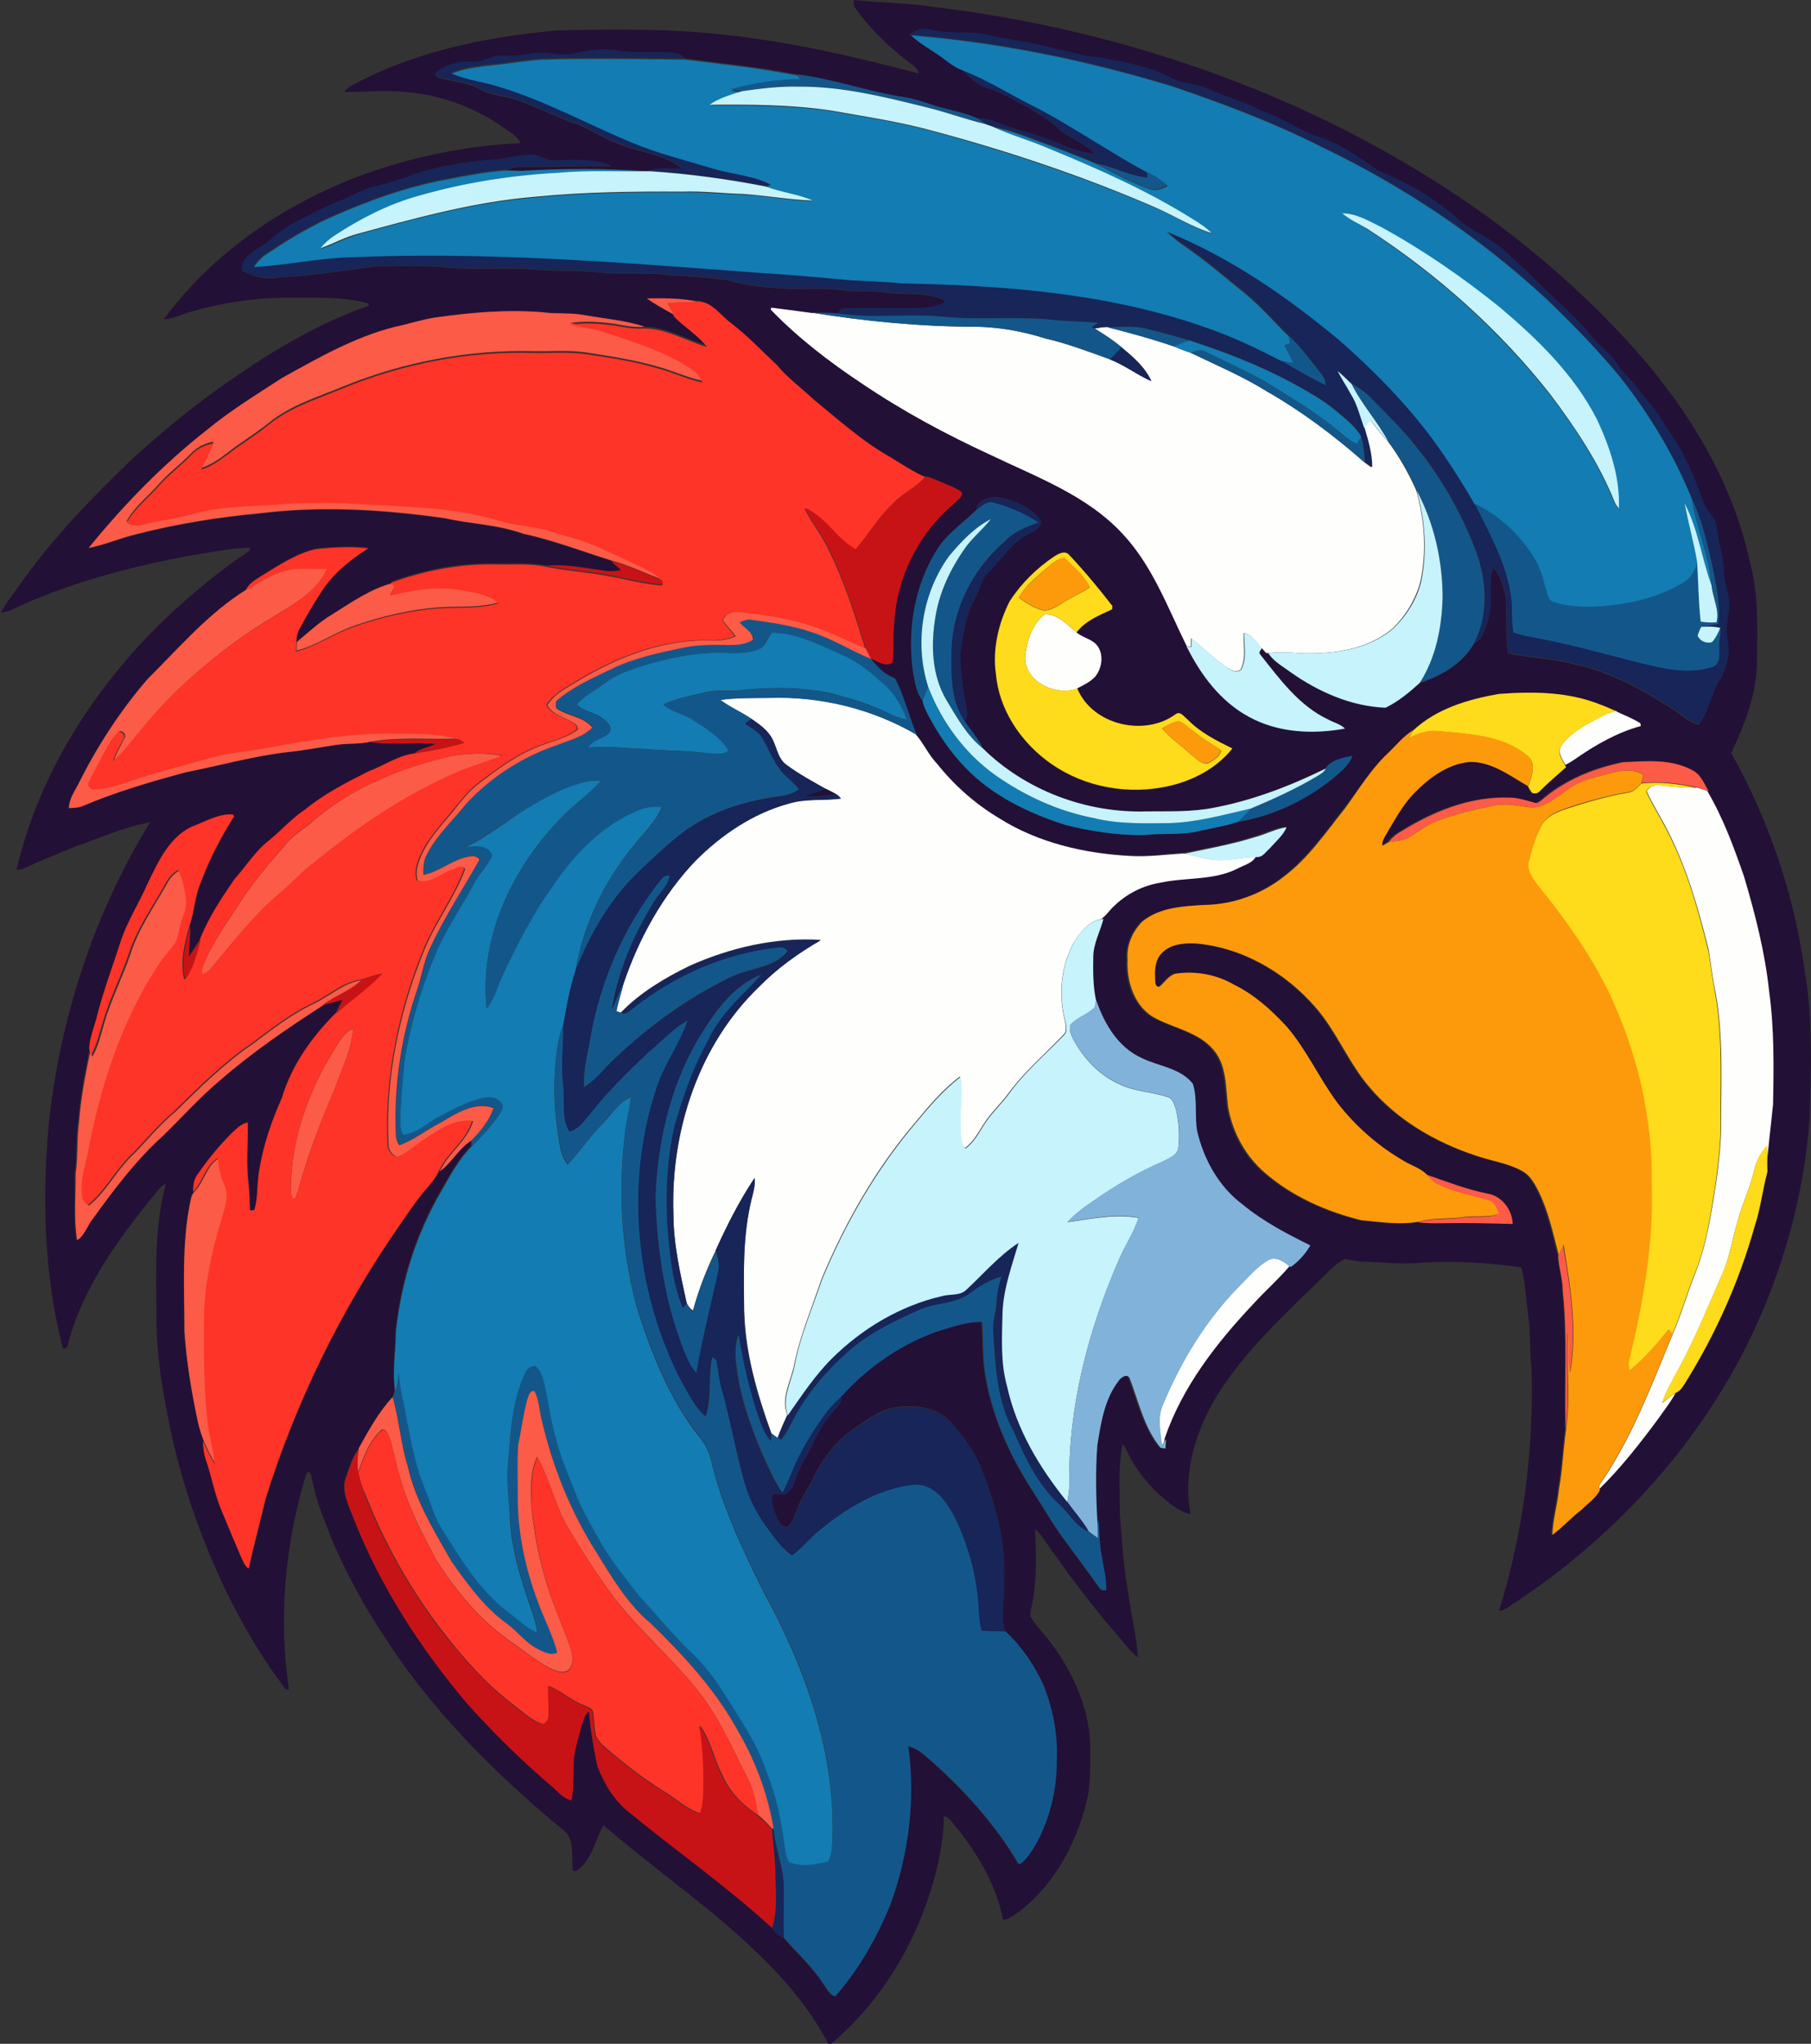 <?xml version="1.0" encoding="utf-8"?>
<!-- Generator: Adobe Illustrator 19.2.0, SVG Export Plug-In . SVG Version: 6.00 Build 0)  -->
<svg version="1.1" id="Layer_1" xmlns="http://www.w3.org/2000/svg" xmlns:xlink="http://www.w3.org/1999/xlink" x="0px" y="0px"
	 viewBox="0 0 710.8 802" enable-background="new 0 0 710.8 802" xml:space="preserve">
<rect x="0" y="0" width="710.8" height="802" fill="#333333" stroke="none"/>
<path fill="#FEFEFD" d="M302.7,120.6c5.3,0.6,10.7,1.3,16,2.1c21.2,3.4,42.7,5.5,64.2,5.5c9.3,0.1,18.5,1.8,27.3,4.6
	c8.7,2,17,5.2,25.4,8.2c5.8,2.2,10.7,6.1,16.3,8.5c-2.5-5.5-7.3-9.6-11.9-13.4c-3.3-2.7-6.8-5-10.4-7.2c1.6-0.3,3.2-0.6,4.9-0.6
	c8.8,2.3,17.5,4.6,26.1,7.6c2.2,0.9,4.4,1.8,6.6,2.5c10.2,4.9,20.6,9.3,30.2,15.3c13.7,7.8,26.4,17.4,38.2,27.8
	c0.7,0.5,2,1.5,2.7,1.9c0-5.4-1.6-10.6-3.1-15.7c0.8-1,1.7-2,2.6-2.9c2.3,2.9,4.4,5.9,7,8.5c4.4,5.9,8,12.3,11,19
	c3.4,11.6,4.2,24,1.7,35.9c-1.8,6.9-5.7,13.3-10.8,18.3c-10.1,8.7-24.1,10.3-37,9.8c-4.1-0.4-8.1-0.5-12.2,0l-0.7,0
	c-0.4-0.5-1.3-1.5-1.8-2c-1.8-2.4-3.7-5.4-6.9-5.9c-0.1,4.8,1.1,9.9-1.2,14.4c-2.2,1.4-4.4-0.2-6.2-1.4c-4.6-3.4-8.8-7.5-13.3-11
	c0,1.1,0.1,2.3,0.1,3.4c-0.7-0.1-1.4-0.2-2.1-0.5c-7.4-15-13.2-31.3-24.9-43.7c-14-15.2-33.8-22.4-51.9-31.1
	c-17.6-8.1-34.7-17.3-50.8-28.2c-12.7-8.5-24.9-17.9-35.6-28.9L302.7,120.6z"/>
<path fill="#FEFEFD" d="M402.4,257.5c0.6-6,2.7-12.6,7.6-16.4c5.2-0.3,8.8,4.1,12.6,7c2.5,2.2,6.3,2.6,8.3,5.4
	c2.6,3.6,1.8,8.8-1,12.1c-1.9,2.1-4.6,3.3-7.1,4.6C414.4,273.3,401.8,267.5,402.4,257.5z"/>
<path fill="#FEFEFD" d="M282.7,274.6c6.3-0.9,12.8-0.7,19.1-0.8c20.2-0.7,40.5,4.3,58,14.5c3.2,3.7,5.1,8.2,8.5,11.7
	c6.7,8.3,14.8,15.6,24,21.1c15.4,9.7,33.6,13.9,51.5,14.8c7,0.4,13.9-0.6,20.9-1c4.4,0.7,8.6,2.5,13.1,2.6
	c5.3,0.2,10.4-1.2,15.7-1.3c-1.4,2.8-4.8,3.5-7.4,4.9c-9.5,4.6-20.3,3.3-30.3,5.5c-6.7,1.2-13,4.4-17.9,9c-1.7,1.6-3,3.6-4.8,4.9
	c-5.8,0.6-9.4,5.6-12.1,10.2c-4.8,9.4-5.6,20.3-2.9,30.4c0.1,1.6,0.8,3.7-0.7,4.9c-7.3,7.7-15.5,14.6-21.8,23.3
	c-3,4-6.7,7.4-9.4,11.6c-2.2,3.4-4.1,7.2-7.5,9.6c-2.3-2.8-1.6-6.7-1.8-10.1c-0.3-6,1-12-0.1-18c-6.8,5.1-12.3,11.7-17.7,18.2
	c-15.5,18.2-27.5,39.3-36.7,61.4c-3.7,11.1-8.4,22-10.7,33.5c-1.2,6.5-5.4,13.1-2.7,19.7c-1.3,3-2.7,5.9-3.8,9
	c-0.9-0.5-1.7-1.1-2.4-1.7c-5.6-15.5-10.3-31.6-10.7-48.1c-0.2-14.6-0.6-29.4,2.9-43.8c0.7-2.7,1.5-5.5,1.2-8.4
	c-5.9,8.9-10.8,18.5-15.2,28.3c-3.7,7.6-6.8,15.5-9,23.7c-1.2-0.7-1.9-1.8-2.5-3c-2.5-11.5-5.2-23.1-5.2-34.9
	c-1.2-32.4,9.8-66.3,33.5-89.1c7.1-7.4,15.5-13.3,24.3-18.4c-17.7-1.1-35.4,3-51.5,10.2c-9.8,4.8-19.4,10.5-27,18.4
	c-0.4-0.2-1.2-0.5-1.7-0.6c0.7-3.9,2-7.6,2.9-11.3c6-17.6,15.3-34.4,28.2-47.9c10.1-10.1,22.4-18.6,36.4-22.3c6.7-2.1,13.8-1,20.6-2
	c-0.5-0.6-1-1.2-1.7-1.6c-1.4-0.8-2.8-1.5-4.3-2.2c-5.3-3-10.7-5.9-15.6-9.6c-3-2.2-3.5-6.1-5-9.3c-1.7-3.9-5.3-6.3-8.7-8.7
	C290.9,279.3,286.5,277.5,282.7,274.6z"/>
<path fill="#FEFEFD" d="M624.7,283.2c3.2-1.7,6.4-3.9,10.1-4.1c3.2,1.5,6.6,2.8,9.6,4.7c0,0.3,0.1,0.9,0.2,1.1
	c-9.2,2.5-17.6,7.3-25.4,12.7c-1.5,1-3,2.1-4.7,2.7c-1.2-2.2-3.1-4.6-2-7.2C615.3,288.6,620.1,285.7,624.7,283.2z"/>
<path fill="#FEFEFD" d="M646.3,310.5c1.1-2,3.4-2.7,5.6-2.3c4.7,0.6,9.5,0.9,14.3,0.9c1.5,0.4,3,0.9,4.4,1.5
	c6.1,10.5,10.3,22,14.4,33.5c4.5,14.8,8.3,29.9,9.9,45.4c2,14.6,1.9,29.4,1.5,44.1c-0.9,9-2.1,18-2.7,27.1l0-0.8
	c-0.1-3.4-0.1-6.8-0.2-10.2c-2.5,2.7-4.2,6-5,9.5c-1.6,7-4.8,13.4-6.6,20.3c-2,6.8-3,13.9-5.9,20.4c-5.7,12.9-10.9,26-17.7,38.3
	c-2.1,4-4.6,8-5.9,12.4c1.9-1.5,3.7-3.3,6-4.3c-1.9,3.9-4.7,7.2-7.1,10.7c-7.2,9.7-14.7,19.3-23.3,27.7c-1.1-1.7,0.8-3.2,1.5-4.5
	c11.6-17.5,19-37.3,27-56.6c3.4-7.8,5.7-15.9,8.8-23.8c4.8-11.9,6.5-24.7,8.5-37.3c0.9-7.3,1.8-14.5,1.7-21.9
	c0-16.9,0.9-34-2.1-50.8c-1.3-5.7-1.8-11.5-2.8-17.2c-4-16-8.5-32-16.1-46.7C651.9,320.7,648.7,315.8,646.3,310.5z"/>
<path fill="#FEFEFD" d="M497.8,494.4c3.2-1.7,6.3,0.9,8.7,2.7c-4.4,5.2-9.6,9.8-14.2,14.8c-14.4,15.4-27.8,32.5-34.7,52.7
	c-0.5,0.9-1,1.8-1.6,2.7c-0.6-5.4-1.9-11.1,0.4-16.2c7.2-17.2,17.1-33.5,30.3-46.8C490.2,500.9,493.4,496.9,497.8,494.4z"/>
<g>
	<g>
		<path fill="#231036" d="M335.2,0c9.9,1.1,19.8,1.1,29.7,2.5C443.2,11.8,520,39,584.2,85.3c16.4,12,31.9,25.2,46.2,39.8
			c26.2,26.3,48.3,58.3,56.3,95c3.7,13.2,3,27,2.9,40.5c-0.3,12.3-5,23.9-10.1,34.9c14.9,26.6,24.8,55.9,28.9,86
			c3.2,18.8,2.4,38,1.9,57c-2.2,30.9-10.8,61.3-24.5,89c-20.7,41.5-53.3,76.6-92,101.9c-1.7,1-3.3,2.8-5.4,2.6
			c9.5-30.8,13.7-63.3,12.7-95.5c-1-7-0.1-14-1.4-21c-0.8-6.1-1-12.3-2.6-18.2c-13-1.8-26.2-2.6-39.3-1.8c-8,0.8-16-0.3-24-0.5
			c-2-0.1-4-0.8-6-1c-3.7,1.9-6.5,5.2-9.5,8c-14.5,14.2-29.7,28.1-40.5,45.4c-8.4,13.8-13.7,30.5-10.5,46.7
			c-2.8-0.4-5.1-2.1-7.4-3.6c-6.5-4.8-12-10.9-16-17.9c-1.1-2-1.8-4.2-3.3-6c-1.8,8.9-1,18-1.1,26.9c0.8,10.5,1.4,21,3.3,31.3
			c1,8.5,3.3,16.9,3.8,25.5c-3-2.1-5-5.2-7.4-7.9c-11-12.6-20.9-26-30.4-39.7c-0.7-1-1.6-1.9-2.5-2.6c0.3,8.8,0.7,17.7-0.7,26.4
			c-0.3,2.6-1.3,5.1-1.2,7.8c2.1,3.5,5,6.3,7.4,9.5c9.4,12.2,16.2,27.1,16.1,42.8c0,5.7,0.1,11.4-0.7,17
			c-3.6,17.7-12.4,35-26.9,46.3c-2.1,1.4-4,3.2-6.6,3.5c-2.8-14.7-11-27.7-20.5-39c-0.7-0.9-1.6-1.5-2.7-1.7
			c-0.3,13.5-3.9,26.8-8.8,39.3c-7.7,19.3-19.8,36.8-35.7,50.2l-0.9-0.2c-10.3-20-27.1-35.8-44.1-50.2c-14.6-12-29.8-23.3-44.2-35.6
			c-3.3,6.1-4.5,14-10.7,18c-0.3,0-1-0.1-1.3-0.1c-0.6-5.7,1.1-13-4.5-16.6c-26.4-21.9-51-46.5-69.6-75.5
			c-7.6-11.4-14.1-23.5-19.7-36.1c-3-7.9-6.7-15.7-8.2-24.1c-0.5-1.4-0.3-3.4-1.7-4.3c-1,0.7-1.2,2.1-1.6,3.2
			c-7.7,26.5-10.2,54.7-6.1,82.1l-1.1,0.2c-9.4-12-17-25.3-23.7-38.9c-9.2-19.2-16.4-39.5-21.1-60.3c-3.3-15.6-6.2-31.3-6.1-47.3
			c-0.1-17.4-0.9-35.1,3.7-52c-1.8,0.7-2.9,2.3-4.1,3.8c-14.7,18-29,37.5-34.7,60.5c-0.4,0.1-1.2,0.4-1.6,0.5
			c-7.4-28.9-8.3-59.2-5.5-88.8c4.5-41.5,17.8-82.2,39.7-117.8c-9.8,1.7-19,5.9-28.4,9.1c-6.8,2.9-13.8,5.4-20.4,8.7
			c-1.1,0.6-2.4,0.7-3.6,0.8c8.8-37.7,30.4-71.6,58.2-98.3c10.3-9.8,21.3-18.9,33.1-26.8l0.3-1.3c-7.7,0.1-15.3,1.9-22.9,3
			c-24.6,4.6-49,11-71.6,21.8c-1,0.3-2.1,0.6-3.2,0.7c1.8-3.9,4.8-7.1,7.1-10.6c12.9-18.4,28.6-34.6,44.8-50.1
			c13-11.8,26.7-22.9,41.3-32.7c15.9-10.9,32.8-20.6,51-27c0-0.2,0.1-0.7,0.1-0.9c-9.9-2.8-20.3-2.2-30.5-2.3
			c-13.4-0.1-26.7,1.9-39.6,5.6c-3.4,1-6.7,2.7-10.3,2.9c19.3-26.3,47.4-45.3,77.8-56.6c19.9-7.2,41-11.6,62.2-12.5
			c-1.5-3.3-5.1-4.9-7.9-7c-12.7-8.6-27.9-13.3-43.3-13.4c-6-0.2-12,0.3-18,0.3c0.6-1,1.5-1.7,2.5-2.3
			c24.7-13.5,52.8-19.3,80.6-21.8c21.6-0.6,43.4-0.8,64.9,1.5c26.2,2.7,51.9,8.6,77.4,15.3c-0.3-2.3-2.5-3.3-4.1-4.6
			c-7.4-5.8-14.4-12.3-19.9-20C335.2,3,334.9,1.6,335.2,0z M356.8,13.8l0.8,0.1c4,3.8,9.1,6.2,13.4,9.5c2.1,1.6,4.3,3,6.8,4
			c2.8,3.1,6,6.2,10.1,7.3c5.1,1.4,9.5,4.4,14.2,6.7c4.9,3,10.1,5.6,14.1,9.8c4.4,3.3,9.7,5.2,13.5,9.3c-4.5-0.7-8.9-2-13.1-3.8
			c-6.6-2.8-13.4-4.8-20.2-6.8c-4.2-1.2-8.1-3.8-12.6-3.4c-4.4-2-9.2-2.9-13.9-4.2c-4.9-1.2-9.5-3.3-14.5-4.1
			c-14.3-2.1-28.1-7.1-42.4-9c-14.6-2.9-29.5-4.4-44.2-6.3c-2.1-2.6-5.9-2.1-8.9-2.4c-6.1,0.1-12.1,0.3-18.1-0.7
			c-5.5-0.8-10.9-0.1-16.3,1.2c-5.3,1.3-10.7-0.9-16.1,0.1c-4,0.8-8.1,1.2-12.1,1c-4.4-0.4-8,3-12.4,2.4c-5-0.4-10,1.4-14.1,4.1
			c0.1,0.4,0.3,1,0.4,1.4c5.5,2.3,11.9,1.9,17.1,5c4.5,2.6,9.9,2.6,14.8,4.3c6.9,2.6,13.6,5.7,20.5,8.5c7.3,2.1,13.5,6.9,20.7,9.3
			c7.9,2.9,16.8,3.6,23.5,9.2c-4.5,0.3-9.1-0.4-13.5,0.8c-16.4-1.1-33-1.2-49.5-0.2c-2.1,0-4.2-0.2-6.3-0.2c1.7-0.5,3.4-1.2,5.2-1.2
			c12,0.1,24.1-0.3,36.1-0.3c-7.1-3.1-15-2.2-22.5-2.1c-3,0.2-5.4-2.3-8.4-2.2c-5.1-0.2-10,1.6-15.1,1.9c-9.3,0.4-18.6,2.2-27.6,4.5
			c-6.5,2.3-13,4.6-19.7,6.2c-4.8,1.1-8.9,3.9-13.4,5.6c-5.9,2.2-11.4,5.3-17,8.1c-5.7,2.8-9.8,7.7-15.3,10.7
			c-2.7,1.9-6.6,4.4-5.7,8.3c4.6,2.5,9.9,3.7,15.1,2.6c12.3-0.6,24.4-2.5,36.6-4.2c8.3-0.3,16.7-0.3,25,0c13.1,1.8,26.3,0,39.4,1.3
			c8.6,0.7,17.3,0,25.9,1.2c8.6,0.7,17.4-0.4,26,1c7.5,0.3,14.9,0.8,22.4,1.8c8.2,2.5,16.8,3.1,25.3,3.5c6.8,0,13.7-0.4,20.5,0.6
			c5.4,0.8,10.9-0.1,16.4,0.8c5.8,0.9,11.7,0.1,17.5,1.3c2,0.5,4.5,0.7,5.9,2.5c-3.1,1.8-6.7,2.2-10.2,2.4
			c-10.2,0.4-20.4-0.3-30.6,0.2c-0.4,0.5-1.2,1.5-1.6,1.9c-3.3-0.4-6.7-0.3-10-0.3c-5.3-0.7-10.7-1.4-16-2.1l-0.2,0.8
			c10.6,11,22.8,20.4,35.6,28.9c16.1,10.9,33.2,20.1,50.8,28.2c18.1,8.7,38,15.9,51.9,31.1c11.6,12.5,17.5,28.7,24.9,43.7
			c5.5,11.2,13.4,21.9,24.6,27.9c11.5,6.3,25,6.9,37.7,4.6c-1.8-1.8-4.5-2.4-6.7-3.6c-11.4-5.4-18.9-15.9-26.6-25.5
			c-0.8-0.8,0.3-1.7,0.6-2.4c0.4,0.5,1.3,1.5,1.8,2l0.7,0c2.1,3.3,5.8,5.2,8.8,7.5c10.9,7.7,23.8,13.4,37.2,13.9
			c5-2.4,9.4-6,13.4-9.7c8.4-2.7,17-7.7,21.4-15.6c1.2-0.8,2.5-1.6,3.1-3c2.2-4.6,3.6-9.7,3.4-14.9c-0.1-4-0.3-8.1,1-11.9
			c2.8,3,3.8,7.4,4.9,11.4c0.2,7.4,0,14.9,0.8,22.3c8.6,1.9,17.5,1.9,26,4.3c14,2.9,26.5,9.9,38.5,17.4c3.4,2.2,6.3,5.3,10.4,6.3
			c3.8-4.8,4.6-11.2,7.6-16.4c1.8-3.1,3.3-6.4,3.9-10c0.9-4.1-1.1-8.2-0.5-12.4c0.4-3.6,1.3-7.2,0.7-10.8c-0.7-3.6-1.9-7.1-1.9-10.7
			c0-4.8-1.8-9.2-2.3-13.9c-0.3-2-0.5-4-1.2-5.9c-1.4-2.3-3.4-4.1-4.3-6.6c-2.4-6.1-4.6-12.4-7.7-18.2c-2.6-5.5-6.5-10.3-9.5-15.5
			c-2.7-4.5-6.7-8-9.6-12.4c-2-3-5.1-5-7-8c-2.7-4.5-7.2-7.4-10.4-11.6c-6.9-8.5-15.4-15.3-23-23c-3.3-3.4-6.9-6.5-10.3-9.7
			c-5.4-5.3-12.7-7.8-18.5-12.5c-9.3-8.7-20.6-14.9-32.2-19.8c-7.5-5.1-14.9-10.8-23.8-13.2c-7.6-3.1-14.5-7.9-22.4-10.4
			c-6.8-3.6-14.3-5.4-21.2-8.7c-4.5-1.8-9.7-1.7-14-4.1c-8.9-4.7-18.9-6.1-28.6-7.9c-5.8-0.4-11.4-2.4-17.1-3.5
			c-8.4-2.5-17.2-3.1-25.7-5.2c-7.5-1.8-15.4-0.2-22.9-2.2C362,10.7,359,11.8,356.8,13.8z M253.9,117.1c3.4,2.6,7.1,4.5,10.8,6.5
			c4.1,4.2,9.3,7.2,12.9,11.9c-8.2-2.3-15.9-7.2-24.5-7.3c-7.6-2.5-15.5-3.1-23.3-4.5c-5.6-1.1-11.3-0.4-16.9-1.2
			c-14-1.1-28.1,0.1-42,2.1c-5.4,0.8-10.6,2.6-16,3.9c-15.8,4-30,12.2-44.1,20c-10,6.6-20.3,12.8-29.5,20.4
			c-17.2,13.5-32.6,29.3-46.4,46.3c6.3-1.2,12.2-3.8,18.3-5.3c16-4.2,32.4-6.8,48.9-8.3c24.1-3,48.5-1.5,72.5,1.9
			c10.2,2.3,20.9,2.5,30.8,6.1c11.8,2.6,23.1,7,34.6,10.5c1,1.4,2.6,2.3,3.7,3.6c-1.8,0.3-3.7,0.6-5.6,0.3c-7.8-1-15.7-2.8-23.6-2.1
			c-6.5-1.4-13.1-0.7-19.7-0.9c-14-0.3-28,2.4-41.2,7.2l0.5,0.5c-8.7,2.3-16.2,7.6-23.7,12.3c-5.1,3-9.4,7.2-13.9,11
			c-0.1-1.9,0.3-3.9,1.3-5.6c2.7-4.9,5.5-9.8,8.5-14.4c4.6-7.1,11.3-12.5,18.4-17.1c-6.8-0.8-13.7-0.4-20.5,0.3
			c-7.6,1.7-14.1,6.1-20.7,10.1c-2.6,1.7-5.6,3.2-6.9,6.1c-14.9,9.3-26.5,22.9-38.8,35.1c-10.9,12.6-20,26.7-27.4,41.6
			c-1.5,2.9-3.5,5.7-3.5,9.1c1.7-0.1,3.5-0.1,5.1-0.7c13.1-5.5,26.8-9.6,40.5-13.3c13.4-2.7,26.7-6.4,40.3-8
			c6.3-0.6,12.6-2,18.9-2.8c4.6-0.7,9.2-0.2,13.7-1.3c8.4,1.3,17,0,25.5,0.8c-2.7,1.4-5.9,1.6-8.3,3.7c-6.4,0.8-11.8,4.7-17.8,7
			c-8.6,4.4-17.4,8.8-24.9,15c-5.2,3.4-9.2,8.1-14,12c-5.5,4.2-9.1,10.2-13.7,15.3c-5.1,7.5-10.2,15.1-13.5,23.5
			c-1.7,2.3-3.1,4.7-4.8,7.1c0.2-4.1,0.5-8.1,0.6-12.1c2-5.7,2.1-11.9,4.6-17.4c3.3-9,7.8-17.5,12.9-25.6l-0.4-0.8
			c-5.8-0.4-10.9,2.9-16.2,4.8c-8.9,4.2-13.1,13.6-17.1,21.9c-3.3,8-8.2,15.3-10.9,23.6c-3.1,9.9-6.9,19.7-9.4,29.8
			c-1,3.9-2.7,7.6-2.8,11.7c-1.9,9.3-3.7,18.6-4.5,28c-1.1,7-0.4,14-1.4,21c0.1,8.6-0.7,17.4,0.6,26c3-2,4-5.7,6.2-8.5
			c8.3-11.5,16.9-23,27.5-32.5c7.4-7.2,14.4-15,22.3-21.7c12.6-11,26.5-20.4,40.5-29.5c2.7-0.5,5.2-1.4,7.9-2.1
			c-0.9,1.8-1.8,3.6-2.5,5.4c-9.3,9.4-17.1,20.5-21,33.2c-4.1,9.1-7.3,18.7-8.9,28.5c-1,5.1-0.4,10.5-1.9,15.5
			c-0.4,0-1.3,0.1-1.7,0.1c-0.2-3.5-0.1-7.1-0.6-10.6c-1-7.9-0.2-16-0.3-23.9c-2.7,0.4-4.5,2.5-6.4,4.3c-4.9,4.8-9.3,10.1-13.1,15.8
			c-1.6,2-2,4.6-1.9,7.1c-0.6,0.9-1,1.8-1.2,2.9c-3.7,17.1-2.5,34.6-2.5,51.9c0.8,11.6,2.7,23.2,5.1,34.6c0.6,2.8,1.4,5.6,2.5,8.3
			c0.1,2.6,0.4,5.3,1.3,7.8c2.2,6.3,3.4,13,5.9,19.2c2.6,6.3,5.2,12.5,7.9,18.8c0.7,1.5,1.3,3.4,2.9,4.3c1.9-9.2,4.5-18.3,6.6-27.4
			c11.8-37.6,29.3-73.5,51.7-106c3.7-5.3,7.1-10.7,11.4-15.6c1.8-2.1,3.7-4.3,4.9-6.9c4.7-3.3,7.3-8.8,12.2-12
			c0,0.5,0.1,1.6,0.2,2.1c-4.9,5.1-8.3,11.3-11.7,17.3c-10,16.9-16,36.1-18,55.7c-0.1,7.7-1.4,15.4-0.3,23.1
			c-0.4,0.9-0.7,1.8-0.9,2.7c-5.5,5.9-9.4,13.1-13.3,20.1c-2.5,3.3-3.6,7.3-5,11.1c-2.1,5.7,1.2,11.4,3.2,16.6
			c10.5,26.5,26.3,50.7,44.6,72.4c10.3,11.4,21.2,22.2,32.9,32.1c2.4,2,4.5,4.8,7.8,5.6c1.1-5.5,0.6-11.2,1-16.8
			c0.6-4.3,1.9-8.4,3-12.5c0.7-1.9,1-4.3,2.9-5.5c0.6,7.2,1.8,14.4,3.3,21.5c2.7,6.9,6.6,13.6,12.6,18.1
			c18.6,15.2,38.2,29,55.9,45.2c0.9,1.9,2.7,3.1,4.5,4.1c5.1,6,11.1,11.2,15.4,17.9c1.4,1.8,2.4,4.4,4.7,5.2
			c9.3-10.4,16.2-22.8,21.5-35.6c7.4-19.9,10.1-41.5,7.2-62.6c2.8,0.7,5.2,2.3,7.3,4.2c14,12.2,26.8,26.1,36.2,42.2
			c2.6-1.4,4.1-4.1,5.7-6.4c6.3-10.5,9.2-22.7,9.1-34.8c0.4-10.1-1.6-20.2-5.4-29.6c-3.6-7.6-8.5-14.9-14.7-20.6
			c-2-6.5,0.2-13.2-0.4-19.8c0.9-15.8-3.5-31.3-9.5-45.8c-3-6.3-7.1-12.1-11.9-17.2c-5.7-5.6-14.3-6.3-21.8-5.1
			c-5.7,1.2-10.5,4.6-15.2,8c-7.8,4.9-13.2,12.8-17.1,21c-2,3.7-4.4,7.2-5.8,11.3c-1,2.2-1.5,4.8-3.5,6.4c-3,0.7-3.9-3-5-5.1
			c-0.7-2.5-2.3-5.6-0.6-7.9c1.7-0.1,3.7,0.9,5.3-0.3c2.3-1.5,2.8-4.3,3.7-6.6c1.5-4.5,4.5-8.3,6.3-12.6c2.2-4.8,5-9.4,8.6-13.3
			c1.3-1.6,3.4-3.2,2.5-5.6c10.3-11.2,23.1-20.2,37.4-25.3c5.8-1.8,11.6-4,17.8-3.7c0.4,6.6,0.2,13.2,1.1,19.8
			c2.6,16.4,9.4,31.9,18.3,45.8c4.1,6.2,7.8,12.7,12.1,18.8c4.8,6.6,9.7,13.1,14.4,19.7c0.5,1.1,1.6,1.5,2.7,1.1
			c0.2-4.5-1.1-8.9-1.7-13.3c-0.9-4.7-1-9.5-1.2-14.2c-0.2,0.6-0.5,1.8-0.7,2.4c-0.6-10.6-0.8-21.3-0.1-31.8
			c1.4-8.8,2.7-18.1,8.4-25.3c0.9-1.4,3.6-3.1,4.4-0.7c3.5,9.2,5.7,19.2,12,27c0.5,0.1,1.4,0.2,1.9,0.3c0.1-1.2,0.2-2.5,0.3-3.7
			c6.9-20.2,20.2-37.3,34.7-52.7c4.6-5.1,9.8-9.6,14.2-14.8c3.1-2.3,5.8-5.2,7.7-8.5c-9.3-4.5-18.5-9.4-26.5-16
			c-9.3-6.9-15.3-17.6-17.9-28.8c-1.1-6.1,0.2-12.6-1.7-18.6c-4.8-6.1-13.2-6.8-19.8-10c-9.4-4.1-15-13.4-18.1-22.8
			c-1.3-5.6-1.3-11.4-1.1-17c0-5.3,2.7-10,4-15c1.9-1.4,3.1-3.4,4.8-4.9c4.9-4.7,11.2-7.9,17.9-9c10-2.2,20.9-0.8,30.3-5.5
			c2.5-1.4,6-2.1,7.4-4.9c2.1,0,3.3-2.1,4.7-3.3c2.4-2.7,5.3-5,6.7-8.4c-4.2,0.6-8,2.6-12.1,3.8c-9.2,3-18.7,4.7-28.1,6.5
			c-7,0.5-13.9,1.4-20.9,1c-18-0.9-36.2-5-51.5-14.8c-9.2-5.5-17.3-12.7-24-21.1c-3.4-3.5-5.3-8.1-8.5-11.7
			c-3.2-7.3-4.8-15.2-8.6-22.2c-4-1.4-6.8-4.4-9.4-7.6c2.6,1,5.8,3.4,8.4,1.5c0.8-5.1,0-10.4,0.7-15.5c0.9-17.9,9.6-35.1,23.2-46.6
			c1.1-1.5,4.1-2.8,3.2-4.9c-2.9-2-6.4-3-9.6-4.5c-1.5-0.5-3-1.5-4.6-1.3c-4.7-2.1-8.9-4.9-13.3-7.6c-11.1-6.2-20.6-14.8-30.4-22.8
			c-4.8-4.5-10.2-8.4-14.4-13.5c-6-5.6-11.7-11.7-18.3-16.7c-4-2.9-7.3-8.2-12.7-8.3C267.4,117,260.6,116.9,253.9,117.1z M383.3,200
			c-5.3,5.3-11.9,9.5-15.8,16.1c-8.6,13.9-11.4,31-9.2,47.1c0.7,4,1.2,8.3,3.7,11.6c0.3,2,1.2,3.8,2.1,5.6c4,7.6,8.9,14.8,14.9,21
			c10.5,10.9,24.5,17.6,38.7,22.2c10.1,2.6,20.7,4.2,31.1,4.1c7.4-0.9,15,0.2,22.2-1.7c4.9-1.1,10-1.9,14.8-3.5
			c13.8-2.2,26.8-8.5,37.6-17.3c2.8-2.4,6-5,7.3-8.6c-3.7,0.8-8.4,1.6-10.6,5c-13.9,6.8-28.4,12.4-43.6,15.3
			c-8.8,1.8-17.8,1.4-26.8,1.5c-23.5,0.7-47.3-8.2-64.1-24.7c-1.8-3.9-4.7-7.1-7.1-10.6c1.3-1.8,1-4.1,0.6-6.1
			c-1.5-6.7-2.1-13.5-2.4-20.3c1.2-7.3,1.9-14.9,5.6-21.4c1.9-3.3,2.5-7.2,4.9-10.1c4.9-4.8,8.6-10.7,14.3-14.6
			c2.2-1.4,5.2-2,6.6-4.6c1.1-1.6-0.7-3.1-1.7-4.2c-4.3-3.8-9.9-6.1-15.6-6.8C388.1,195.4,383.2,196.2,383.3,200z M413.7,218.4
			c-6.9,4.7-12.9,10.6-17.5,17.6c-4.4,8.8-6.8,18.8-5.4,28.6c1.1,13.4,9,25.5,19.5,33.6c12.7,9.9,29.7,13.7,45.5,10.9
			c10.6-1.8,21-6.8,27.8-15.3c-6.3-3.1-12.6-6.3-17.6-11.4c-1.3-1-2.7-3.4-4.6-2.1c-12.3,9.1-32.8,4.3-38.7-10.1
			c2.5-1.3,5.1-2.5,7.1-4.6c2.7-3.3,3.5-8.5,1-12.1c-2-2.8-5.8-3.2-8.3-5.4c3.5-4.6,8.9-6.7,13.9-9c0-0.3,0-1,0.1-1.3
			c-5.3-6.9-10.9-13.7-16.9-20C418,215.8,415.4,217.3,413.7,218.4z M588.3,272.3c-12,2.1-24.4,5.8-33.6,14.2c-3.8,2.4-6.6,6-9.9,9
			c-6.8,6.4-11.6,14.4-17.4,21.7c-7.5,9.4-14.4,19.6-24.1,26.9c-8.9,7-20.2,11.1-31.5,11.1c-8.3,0.5-17.3,1-24,6.5
			c-3.9,3.9-6.2,9.4-5.8,14.9c-0.5,8.9,2.9,19.2,11.4,23.3c7.4,3.8,16.5,5.3,22.1,11.9c5.7,6.2,4.9,15.3,6,23
			c1.8,9.8,6.8,19,14.4,25.5c10.8,9.3,24.1,15.2,37.8,18.6c7.5,0.8,15.1,1.9,22.6,0.6c3.1,0.6,6.2,0.5,9.3,0.4
			c9.3-0.1,18.6,0.1,27.9,0.3c-0.1-5.6-4.2-11-9.8-11.9c-8.4-1.7-16.3-4.8-24.4-7.6c-2.4-2.4-5.9-3.4-8.7-5.1
			c-10.1-5.8-19-13.7-26.2-22.9c-7.2-9.6-12.1-20.8-20-30c-6-6.4-12.7-12.5-20.7-16.4c-7-4-15.1-5.4-23-4.2
			c-2.6,0.9-4.1,3.4-6.1,5.1c-1.8,0.1-1.5-1.7-1.7-2.9c-0.2-3.5-0.2-7.5,2.5-10.2c3.3-3.6,8.7-4.1,13.3-3.9
			c18.3,1.5,35.2,11.3,47.1,25c8.4,9.6,13,21.9,21.4,31.6c10.8,12.7,25.7,21.4,41.4,26.6c6,2.1,12.4,2.9,18,5.9
			c3.3,1.6,5.2,5,6.8,8.2c3.8,7.9,5.7,16.6,7.9,25c0.2,4.6,1.8,9.1,1.8,13.8c1.9,18,0.6,36.2,1.1,54.3c-1,7.9-1.4,15.9-2.8,23.7
			c-0.5,6-2.4,11.9-2.6,18c4.1-3,7.6-6.9,11.6-10c2.4-2.5,5.8-4.6,7.1-7.8c8.7-8.5,16.1-18,23.3-27.7c2.4-3.5,5.2-6.9,7.1-10.7
			c1.3-0.7,2.1-2.1,2.9-3.3c12-19.1,21.3-40,27.4-61.7c2.3-7,3.1-14.4,5-21.4l0,0.8c0.6-9.1,1.8-18,2.7-27.1
			c0.3-14.7,0.5-29.5-1.5-44.1c-1.6-15.4-5.5-30.6-9.9-45.4c-4-11.5-8.2-23-14.4-33.5c-1.7-3.1-3-6.7-6.4-8.3
			c-8.3-4.5-18-3.5-27.1-3.1c-11.5,2.3-22.9,7-31.9,14.8c-0.9,0.6-1.8,1.6-2.9,1.1c-3.4-0.9-6.8-2.1-10.4-2
			c-13.6-0.4-26.8,4.4-38.4,11.1c-3,1.9-6.5,3.4-8.5,6.4c-0.8,0.4-1.6,0.9-2.4,1.4c-0.3-1.8,0.9-3.4,1.7-4.9c3.4-5.5,6.4-11.4,11-16
			c5.7-6,13-11.3,21.5-12c8.7-0.2,15.8,5.4,23,9.5c0.4,0.9,0.9,1.8,1.6,2.6c1.1,0.3,2.3,0.1,3.1-0.9c3.3-3.3,6.8-6.2,10.2-9.3
			l-0.3-0.5c1.7-0.6,3.2-1.7,4.7-2.7c7.8-5.4,16.2-10.2,25.4-12.7c0-0.3-0.1-0.9-0.2-1.1c-3-1.9-6.3-3.2-9.6-4.7
			c-2.3-0.8-4.4-1.9-6.6-2.7C615.5,271.4,601.7,271.3,588.3,272.3z"/>
	</g>
	<path fill="#231036" d="M315.9,312.3c2.7-0.9,5.4-1.8,8.1-2.8c1.5,0.7,2.9,1.4,4.3,2.2C324.2,312.3,320,312.9,315.9,312.3z"/>
</g>
<g>
	<path fill="#172558" d="M356.8,13.8c2.2-2,5.2-3.1,8.1-2.3c7.5,2,15.4,0.4,22.9,2.2c8.5,2,17.3,2.7,25.7,5.2
		c5.7,1.1,11.2,3.1,17.1,3.5c9.7,1.8,19.7,3.2,28.6,7.9c4.3,2.5,9.4,2.3,14,4.1c6.9,3.3,14.5,5.1,21.2,8.7
		c7.9,2.6,14.7,7.4,22.4,10.4c8.9,2.4,16.3,8.1,23.8,13.2c11.6,4.9,23,11.1,32.2,19.8c5.8,4.7,13.1,7.3,18.5,12.5
		c3.4,3.3,7,6.3,10.3,9.7c7.6,7.8,16.1,14.6,23,23c3.2,4.1,7.7,7,10.4,11.6c1.9,3,5,5.1,7,8c2.9,4.4,6.9,7.8,9.6,12.4
		c3.1,5.2,7,10,9.5,15.5c3.1,5.8,5.3,12.1,7.7,18.2c0.9,2.6,2.9,4.4,4.3,6.6c0.7,1.9,0.9,3.9,1.2,5.9c0.5,4.7,2.4,9.1,2.3,13.9
		c0,3.7,1.3,7.1,1.9,10.7c0.6,3.6-0.3,7.2-0.7,10.8c-0.7,4.2,1.4,8.2,0.5,12.4c-0.6,3.6-2.1,6.9-3.9,10c-3,5.3-3.8,11.6-7.6,16.4
		c-4-1-7-4.1-10.4-6.3c-12-7.5-24.5-14.5-38.5-17.4c-8.5-2.4-17.4-2.4-26-4.3c-0.8-7.4-0.6-14.9-0.8-22.3c-1.1-3.9-2.2-8.3-4.9-11.4
		c-1.3,3.8-1.1,7.9-1,11.9c0.2,5.1-1.3,10.2-3.4,14.9c-0.6,1.4-1.9,2.1-3.1,3c5.8-11.5,4.9-25.2,0.3-36.9
		c-5.7-14.8-13.8-28.8-23.9-41.1c-5-6.3-10.9-11.8-16.4-17.6c-2.3-2.5-5.2-4.5-8.1-6.1c-1.8-1.8-3.6-3.5-5.5-5.1
		c1.5,3.1,3.4,5.9,5.1,8.8c2.5,4.1,3.7,8.9,5.3,13.4c1.5,5.1,3.1,10.3,3.1,15.7c-0.7-0.5-2-1.5-2.7-1.9c-0.4-3.3-0.5-6.7-1.5-10
		c-2.3-4.3-6.3-7.2-10-10.3c-5.2-4.4-11.2-7.6-17.1-10.9c-12.9-6.9-26.5-12.2-40.4-16.7c-5.5-1.7-11-3.1-16.6-4.5
		c-5.1-1.4-10.4-0.6-15.6-0.7c-1.6,0-3.3,0.3-4.9,0.6c-0.5-0.1-0.9-0.4-1.3-0.7c0.8-0.5,1.7-1.1,2.5-1.6c-5.4-0.5-10.7-0.5-16.1-1
		c-14.8-1.8-29.8,0.1-44.7-1.4c-13.8-1.3-27.8,0.8-41.5-1.3c0.4-0.5,1.2-1.5,1.6-1.9c10.2-0.5,20.4,0.1,30.6-0.2
		c3.5-0.2,7.1-0.6,10.2-2.4c-1.4-1.8-3.8-2-5.9-2.5c-5.8-1.2-11.7-0.4-17.5-1.3c-5.4-0.8-10.9,0-16.4-0.8c-6.8-1-13.6-0.6-20.5-0.6
		c-8.5-0.4-17.1-1-25.3-3.5c-7.4-1-14.9-1.5-22.4-1.8c-8.6-1.4-17.3-0.3-26-1c-8.6-1.2-17.3-0.5-25.9-1.2
		c-13.1-1.3-26.3,0.5-39.4-1.3c-8.3-0.2-16.7-0.3-25,0c-12.1,1.8-24.3,3.6-36.6,4.2c-5.2,1.1-10.5-0.1-15.1-2.6
		c-0.9-3.9,3-6.3,5.7-8.3c5.5-3.1,9.6-8,15.3-10.7c5.6-2.8,11.1-5.9,17-8.1c4.5-1.7,8.6-4.5,13.4-5.6c6.7-1.6,13.2-3.9,19.7-6.2
		c9-2.3,18.3-4,27.6-4.5c5.1-0.3,10-2.1,15.1-1.9c3-0.1,5.4,2.4,8.4,2.2c7.5-0.1,15.5-1,22.5,2.1c-12,0-24,0.4-36.1,0.3
		c-1.8,0-3.5,0.7-5.2,1.2c-7.6,0.5-15,1.9-22.4,3.4c-16.4,2.9-32.2,8.8-47.4,15.5c-8.4,3.9-16.4,8.8-24.1,13.9c-2,1.3-3.7,3.1-5,5.1
		c12.4-0.7,24.6-3.4,37.1-3.8c53.4-2.4,106.8,2,160.1,6c11.6,0.7,23.2,1.6,34.8,2.8c7.4,0.6,14.8,0.6,22.2,1.4
		c40.2,0.7,81.1,3.8,119.3,17.3c10.3,3.5,20.2,8.2,29.8,13.2c5.6,3.5,11.5,6.7,17.4,9.7c0-1.6-0.7-3.2-1.7-4.4
		c-4.1-5.2-8-10.5-12.8-15.1c-5.8-5.6-11-11.8-17.3-16.9c-7.7-6.3-15.3-12.8-23.5-18.4c-2.5-1.8-5-3.6-7.1-5.8
		c24.7,10,47,25.4,67.5,42.4c13.5,11.9,26.2,24.7,36.9,39.1c6,8.2,11.4,16.8,16.5,25.5c5.8,11.7,12.5,23.5,14.3,36.6
		c0.7,4.6-0.1,9.4,1,14c2.9,1.1,6.1,1.6,9.1,2.2c12.6,2.2,24.8,5.8,37.2,8.9c10.2,2.6,21.2,5.8,31.5,2.5c4-1.1,2.6-5.9,2.9-8.9
		c-0.2-2.2,1.1-4.5,0.3-6.5c-2.5-0.6-5-0.5-7.5-0.4c2.2-0.5,4.5-0.6,6.8-1.2c0.9-6.8-0.5-13.7-1.8-20.3c-2.2-9.9-4.4-19.9-8.7-29.1
		c-6.9-17-16.5-32.8-27.8-47.2c-9-10.9-19-21-29.1-30.9c-26.2-24.2-56.1-44.3-88.3-59.7c-19-9.6-38.9-17.1-59-23.9
		c-33.3-10-67.5-17.1-102.1-19.9L356.8,13.8z"/>
	<path fill="#172558" d="M225.5,21c5.3-1.2,10.8-2,16.3-1.2c6,0.9,12.1,0.8,18.1,0.7c3,0.3,6.8-0.1,8.9,2.4c-18.7-0.1-37.3-0.5-56,0
		c-5.6,0.3-11.1,1.3-16.7,1.9c-6.4,0.8-12.9,1.1-18.9,3.6c5.9,2.6,12.3,3.3,18.3,5.1c18.1,5.4,34.8,14.6,52.2,21.9
		c10.3,4.3,21.1,7,31.8,10.2c7.6,2.3,15.9,2.7,23,6.4c-0.5,0.3-1.4,0.7-1.9,1c-15-2.9-30.2-5-45.4-6l-0.9-0.2
		c4.4-1.2,9-0.5,13.5-0.8c-6.7-5.5-15.6-6.3-23.5-9.2c-7.2-2.4-13.4-7.2-20.7-9.3c-6.9-2.8-13.6-5.8-20.5-8.5
		c-4.8-1.7-10.2-1.7-14.8-4.3c-5.2-3.1-11.6-2.7-17.1-5c-0.1-0.4-0.3-1-0.4-1.4c4.1-2.7,9.1-4.6,14.1-4.1c4.4,0.6,8-2.8,12.4-2.4
		c4.1,0.2,8.1-0.2,12.1-1C214.8,20.1,220.2,22.3,225.5,21z"/>
	<path fill="#172558" d="M377.8,27.4c9.3,3.6,17.8,9,26.7,13.5c15.7,7.9,30.1,18.1,45.6,26.5c0.1,0.6,0.2,1.8,0.3,2.3
		c-6.8-0.6-12.9-4-19.5-5.4c-6.8-3-13.8-5.6-20.8-8.2c-6.7-2.5-13.3-5.4-20.4-6.5c-1-0.3-1.9-0.7-2.8-1c-1-0.7-2-1.4-3-2.1
		c4.5-0.4,8.4,2.2,12.6,3.4c6.8,2,13.6,4,20.2,6.8c4.2,1.8,8.6,3.1,13.1,3.8c-3.8-4-9.2-6-13.5-9.3c-4-4.2-9.3-6.8-14.1-9.8
		c-4.7-2.3-9.1-5.3-14.2-6.7C383.7,33.6,380.6,30.5,377.8,27.4z"/>
	<path fill="#172558" d="M435.5,141c1.4-1.7,3.1-3.2,4.5-4.8c4.6,3.8,9.3,7.8,11.9,13.4C446.2,147.1,441.3,143.2,435.5,141z"/>
	<path fill="#172558" d="M383.3,200c-0.1-3.8,4.8-4.6,7.7-4.9c5.7,0.6,11.3,3,15.6,6.8c1,1,2.8,2.6,1.7,4.2
		c-1.3,2.5-4.3,3.1-6.6,4.6c-5.7,3.9-9.4,9.9-14.3,14.6c-2.4,2.9-3.1,6.8-4.9,10.1c-3.7,6.6-4.4,14.2-5.6,21.4
		c0.2,6.8,0.9,13.6,2.4,20.3c0.4,2,0.7,4.3-0.6,6.1c-5.1-7.4-5.4-16.8-5.3-25.5c-0.3-17,7.8-33.8,20.6-44.9
		c3.7-3.9,8.6-6.1,13.6-7.7c-5.4-3.4-11.3-6-17.4-7.7C387.5,196.4,385.3,198.6,383.3,200z"/>
	<path fill="#172558" d="M292.2,283.9c0.8-0.7,1.7-1.3,2.6-1.9c3.4,2.3,7,4.8,8.7,8.7c1.5,3.1,2,7,5,9.3c4.9,3.7,10.3,6.6,15.6,9.6
		c-2.7,1-5.4,1.9-8.1,2.8c4.1,0.6,8.3,0,12.4-0.6c0.6,0.4,1.2,1,1.7,1.6c-6.9,0.9-13.9-0.1-20.6,2c-13.9,3.8-26.3,12.2-36.4,22.3
		c-12.9,13.5-22.2,30.3-28.2,47.9c-1.6,3.6-3.2,7.3-4.9,11c2.4-15.1,8.5-29.5,16.5-42.4c2-3.5,5.6-6.4,6.3-10.5
		c-1.4-0.3-2.4,0.5-3.3,1.5c-14.3,17.9-23.8,39.5-27.8,62c-1.1,6.4-3.1,12.9-2.5,19.5c4.6-2.9,7.8-7.4,11.8-11
		c13.6-12.9,29-24,45.8-32.2c7.3-3.6,16.8-3.3,22.2-10.1c-0.9-1.2-2.3-1.7-3.7-1.4c-21.3,2.3-41.6,11.4-58.2,24.9
		c-1,0.9-2.3,1.4-3.5,0.7c7.6-7.9,17.2-13.7,27-18.4c16.1-7.2,33.8-11.3,51.5-10.2c-8.8,5.1-17.2,11.1-24.3,18.4
		c-23.7,22.8-34.6,56.7-33.5,89.1c0,11.9,2.7,23.4,5.2,34.9c-0.4,0.5-1.1,1.4-1.5,1.8c-4.3-10.4-5.2-21.7-6.1-32.7
		c-0.7-12.8-0.1-25.8,2.7-38.4c3.4-11.9,7.4-23.6,13.5-34.4c4.5-10.2,13.4-17.2,20.7-25.4c-10.3,4-17.1,13.1-22.8,22.1
		c-12.3,19.3-17.7,42.3-18.8,65c0.6,21.3,3.9,42.9,12.1,62.6c1,2.3,2.2,4.5,3.9,6.4c2.3-13.4,5.7-26.6,8.6-39.9
		c0.6-2.7-0.3-5.3-0.9-7.9c4.4-9.8,9.3-19.4,15.2-28.3c0.4,2.8-0.5,5.6-1.2,8.4c-3.5,14.3-3.1,29.1-2.9,43.8
		c0.4,16.6,5,32.7,10.7,48.1c-0.1,0.8-0.2,2.2-0.3,3c-2.3-2.3-3.4-5.3-4.5-8.2c-3.9-10.9-6.4-22.2-8.3-33.6
		c-1.9,5.8-0.9,12,0.1,17.8c1.7,9.4,5,18.5,8.6,27.3c2.6,5.7,4.9,11.6,8.5,16.7c1.5-2.3,2.5-5,3.5-7.5c3.5-8.9,8.6-17,14.3-24.6
		c1.6-2.1,3.5-3.9,5.5-5.7c0.8,2.3-1.2,4-2.5,5.6c-3.6,3.9-6.4,8.4-8.6,13.3c-1.9,4.3-4.8,8.1-6.3,12.6c-0.9,2.3-1.5,5.1-3.7,6.6
		c-1.5,1.2-3.5,0.2-5.3,0.3c-1.7,2.3,0,5.5,0.6,7.9c1,2,2,5.8,5,5.1c2-1.6,2.5-4.2,3.5-6.4c1.4-4,3.8-7.5,5.8-11.3
		c3.9-8.2,9.3-16.1,17.1-21c4.6-3.3,9.5-6.7,15.2-8c7.5-1.1,16.1-0.5,21.8,5.1c4.8,5.1,8.9,10.9,11.9,17.2c6,14.5,10.4,30,9.5,45.8
		c0.6,6.6-1.6,13.3,0.4,19.8c-3.1-0.1-6.3,0-9.4-0.3c-1.1-3.7-1-7.7-1.4-11.5c-0.9-11.4-4.3-22.6-9.1-32.9
		c-3.2-6.1-8-13.4-15.9-12.9c-14,1.4-26.4,9-37.1,17.8c-3.9,3.1-6.9,7.1-10.9,9.9c-4.2-2.7-7-7-9.9-10.9c-4-5.4-7.1-11.5-8.9-18
		c-3.4-12-5.5-24.4-8.9-36.4c-1.1-3.8-1.3-7.7-2.2-11.5c-0.4-0.2-1.1-0.7-1.4-0.9c-1.8,7.7,0,15.8-2.6,23.3
		c-4.7-4-7.1-9.9-10.3-15.2c-17.5-35-21.4-77-8.9-114.2c3-9.1,9-16.9,12-26c-5.7,3.1-9.9,8.1-14.9,12.1
		c-8.4,7.9-16.6,16.1-23.7,25.2c-2.3,2.5-4.4,5.8-7.9,6.5c-3.3-5.6-1.6-12.5-2.4-18.7c-0.9-7.7,0.3-15.5,0.1-23.2
		c1.3-7.3,2.7-14.6,4.9-21.7c5.8-14.4,13.7-28.3,25.1-39c6.7-6.3,13.3-13,21.1-17.9c9.7-6.3,21.1-9.6,32.5-11.2
		c3.1-0.4,6.4-0.9,8.9-2.9c-1.9-2.6-4.7-4.4-6.7-6.9c-3.3-4-5.1-8.9-7.7-13.3C297.5,286.8,294.6,285.6,292.2,283.9z"/>
	<path fill="#172558" d="M379.3,505.9c6.6-6.3,12.6-13.4,20.4-18.3c-2.6,8.9-5.8,17.7-6.3,27.1c-0.3,9.8-0.9,19.8,1.8,29.3
		c3.7,16.8,12.8,32,23.6,45.3c2.8,3.9,6.1,7.5,8.5,11.7c-5-2-7.5-7-11.3-10.5c-8.6-7.7-13.6-18.4-18.1-28.8
		c-6.6-11.9-7.2-25.8-8-39.1c-0.3-4,1.2-7.9,1.3-11.9c0.1-3.3,0.8-6.6,1.9-9.8c-4.5,1.4-8.5,3.7-12.2,6.5
		c-5.9,4.5-13.8,3.7-20.3,6.7c-9.8,4.4-19.7,9.1-27.8,16.3c-8.4,7.5-15.8,16.1-21.2,26c-1.6,2.9-3,6-5.1,8.7c-0.3-0.2-1-0.5-1.3-0.7
		c1.1-3.1,2.4-6,3.8-9c5.4-7.7,10.6-15.7,17.3-22.3c11.9-11.8,26.9-20.7,43.2-24.5C372.8,507.7,376.8,508.5,379.3,505.9z"/>
	<path fill="#172558" d="M303.1,718l0.4-0.6c0.7,8.5,4.5,16.6,4.1,25.2c0,6-0.2,12,0,18c-1.8-1-3.6-2.2-4.5-4.1
		c2.3-7,1.4-14.4,1.3-21.6C304.4,729.2,303.5,723.6,303.1,718z"/>
</g>
<g>
	<g>
		<path fill="#137CB2" d="M357.6,13.9c34.6,2.8,68.9,9.8,102.1,19.9c20.1,6.8,40,14.3,59,23.9c32.2,15.4,62.1,35.5,88.3,59.7
			c10.2,9.8,20.1,19.9,29.1,30.9c11.3,14.4,20.9,30.2,27.8,47.2c1.9,11.6,7,22.6,7.9,34.4c-3.9-10.6-5.3-22.2-10.6-32.3
			c1.4,7.7,3.7,15.3,5,23c-0.5,3.8-3.1,7.1-6.5,8.9c-11.2,6.3-24.1,8.7-36.8,8.9c-4.6-0.1-9.3-0.5-13.6-2.1c-1.3-0.4-1.5-2-2-3
			c-1.4-4.5-2.3-9.2-4.7-13.3c-5.5-9.5-13.9-17.3-23.8-22.1c-5.1-8.8-10.5-17.3-16.5-25.5c-10.7-14.4-23.4-27.3-36.9-39.1
			c-20.5-17-42.7-32.4-67.5-42.4c2.2,2.2,4.6,4.1,7.1,5.8c8.2,5.6,15.8,12.2,23.5,18.4c6.3,5.1,11.5,11.3,17.3,16.9
			c0.2,1,0.5,1.9,0.6,2.9c-0.8,0.2-1.5,0.4-2.2,0.7c1.1,2.4,2.5,4.6,3.5,7c-1.6-0.2-3.1-0.6-4.7-0.9c-9.7-5-19.5-9.7-29.8-13.2
			c-38.2-13.5-79.1-16.5-119.3-17.3c-7.4-0.8-14.8-0.8-22.2-1.4c-11.6-1.1-23.2-2.1-34.8-2.8c-53.3-4-106.7-8.4-160.1-6
			c-12.4,0.4-24.7,3.1-37.1,3.8c1.3-2,3-3.8,5-5.1c7.7-5.1,15.6-10,24.1-13.9c15.2-6.8,30.9-12.6,47.4-15.5
			c7.4-1.5,14.8-2.8,22.4-3.4c2.1,0.1,4.2,0.2,6.3,0.2c16.5-1,33.1-1,49.5,0.2l0.9,0.2c-12.1,0.2-24.1-0.5-36.1,0.6
			c-18.6,0.9-37.1,3.9-55,9.1c-11.6,3.2-22.5,8.8-32.6,15.4c-2.2,1.4-4.1,3-5.7,5.1c5.1-1.7,9.9-4.4,15.1-5.8
			c22.8-6.3,45.7-12.5,69.3-14.4c19.1-1.9,38.4-2.1,57.6-2c7.9-0.2,15.8,0.7,23.7,0.9c9.2,0.5,18.3,2.3,27.5,2.6
			c-5.9-2.5-12.4-3.2-18.4-5.5c0.5-0.3,1.4-0.7,1.9-1c-7.1-3.7-15.4-4.1-23-6.4c-10.6-3.2-21.5-5.9-31.8-10.2
			c-17.4-7.3-34.1-16.5-52.2-21.9c-6.1-1.9-12.5-2.6-18.3-5.1c6-2.5,12.6-2.8,18.9-3.6c5.6-0.6,11.1-1.6,16.7-1.9
			c18.7-0.5,37.3-0.2,56,0c14.8,1.9,29.6,3.3,44.2,6.3c0.5,0.7,1,1.3,1.5,2c-9.4-0.2-18.7,1.5-27.8,3.9c1.5,0.2,2.9,0.5,4.4,0.7
			c-4.3,1.4-8.7,2.5-12.4,5.1c16,0,32-0.1,47.8,2.3c13.5,2.4,27.1,4.4,40.4,8.1c29.4,8,58.3,17.7,86.3,29.7
			c7.6,3.3,14.7,7.8,22.6,10.3c-2.3-2.3-5.1-4.1-7.9-5.8c-17.6-11-36.7-19.4-55.8-27.3c-7.3-3.1-15-5.3-22.3-8.7
			c7.1,1.2,13.7,4.1,20.4,6.5c7,2.6,13.9,5.2,20.8,8.2c6.4,3.4,12.8,6.9,19.7,9.4c2.5,1,5.3,0.3,7.5-1.1c-2.4-2.2-5.2-3.8-8-5.3
			c-15.5-8.3-29.9-18.6-45.6-26.5c-8.9-4.5-17.4-9.9-26.7-13.5c-2.5-0.9-4.7-2.4-6.8-4C366.7,20.1,361.6,17.7,357.6,13.9z
			 M526.8,83.7c2.9,2.6,6.5,4.1,9.7,6.2c27.3,17.7,51.8,39.6,71.9,65.1c9.9,13,19,26.8,25.1,42c0.4,0.9,1.1,1.8,1.7,2.6
			c0.5-12.2-3.5-24-8.6-34.9c-8.8-17.5-23.1-31.5-38-43.9c-14.5-11.8-30-22.5-46.5-31.5C537.4,86.8,532.5,83.7,526.8,83.7z"/>
	</g>
	<path fill="#137CB2" d="M460.7,135.9c2-0.9,4-1.7,6.1-2.3c13.9,4.5,27.6,9.8,40.4,16.7c5.9,3.3,11.9,6.5,17.1,10.9
		c3.6,3.1,7.7,6,10,10.3c-0.6,0.9-1.2,1.9-1.8,2.8c-3.7-1.9-6.7-4.9-9.9-7.4c-8.2-6.4-17.1-11.6-25.9-17.1
		c-7.6-4.2-15.6-7.9-23.4-11.7c-1.9-1.2-4-0.3-5.9,0.3C465,137.7,462.8,136.8,460.7,135.9z"/>
	<path fill="#137CB2" d="M297.4,254.9c3.1-0.9,3.8-4.4,5.6-6.7c9.5,0.1,18.2,4.5,26.7,8.3c6.1,2.6,11.4,6.5,16.1,11
		c4.9,3.7,8.1,9.3,10.2,14.9c-5-0.8-9.2-3.8-13.9-5.4c-5.1-2.2-10.6-3.4-16-5c-12.2-2.6-24.9-2.4-37.3-1c-4.6,0-9.2-0.3-13.6,1
		c-5,1.4-10.2,2-14.8,4.5c3.3,2.9,7.9,3.5,11.5,5.9c5.2,3.4,10.8,6.7,14.1,12.1c-2.1,2-5.5,1.1-8.2,1.1c-7.7-1.1-15.5-0.9-23.2-1.6
		c-7.9-0.3-15.9-1.3-23.8-0.6c1.7-3.5,6.5-3.3,8.7-6.4c0.7-2.6-1.8-4.3-3.6-5.6c-3-2-7-2.2-9.5-5c2.7-3.3,6.6-5.1,9.9-7.6
		c3.2-2.4,6.6-4.4,10.4-5.7c10.7-3.9,21.8-6.6,33.2-7C285.7,256,291.8,257,297.4,254.9z"/>
	<path fill="#137CB2" d="M364.3,269.5c5.2,13.7,14.2,25.9,26.1,34.5c11.6,8.2,24.8,14.4,38.8,17c9.7,2.3,19.8,2.1,29.7,2
		c10.9-0.3,21.4-3.3,32-5.7c-1.5,1.9-3.1,3.7-5,5.2c-4.8,1.6-9.8,2.4-14.8,3.5c-7.3,1.9-14.8,0.8-22.2,1.7
		c-10.5,0.1-21-1.5-31.1-4.1c-14.2-4.6-28.2-11.3-38.7-22.2c-6-6.1-10.9-13.4-14.9-21c-0.9-1.8-1.8-3.6-2.1-5.6
		C362.8,273,363.6,271.3,364.3,269.5z"/>
	<path fill="#137CB2" d="M221,309.6c4.8-1.7,9.8-3.8,14.9-3.2c-3.8,4.3-8.4,7.7-12.7,11.6c-20.8,19.9-35.3,48.4-32.2,77.7
		c3.1-3.7,4.1-8.5,6.1-12.8c5.8-12.1,11.9-24.3,19.8-35.2c8.4-12.7,19.7-24.2,34.1-30c2.8-1.1,5.8-1.3,8.7-1.1
		c-2.3,6.1-7.5,10.5-11.3,15.6C237,346,229,362.9,225.9,380.7c-2.3,7.1-3.6,14.4-4.9,21.7c-2.5,6.4-2.9,13.4-3.3,20.1
		c-0.4,8.2,0.3,16.4,1.6,24.5c0.6,3.5,1.1,7.2,3.5,10c4.9-5.3,9-11.3,14.1-16.5c3.4-3.4,6-8.1,10.7-10c-0.3,4-1.4,7.9-2,11.9
		c-3.2,23.9-1.9,48.5,4.7,71.8c5.5,17.2,12.3,34.3,23.4,48.7c2.6,3,4.7,6.5,5.5,10.5c4.1,17.8,12.2,34.4,20.2,50.8
		c15.9,28.9,27.8,61.1,27.4,94.5c-0.2,4,0.1,8.3-1.8,12c-4.9,1.3-10.6,2.3-15.4,0.3c-1.4-2.2-1.5-4.9-1.9-7.4
		c-1.2-9.6-3.3-19-6.9-28c-3.8-11.3-10.6-21.1-16.9-31.1c-3.6-5.8-7.9-11.3-12.9-16c-7.2-6.8-13.4-14.6-20.1-21.8
		c-5.6-7.5-11.7-14.7-16.2-22.9c-3-5.5-6.3-10.8-8.5-16.6c-2.9-7.5-6.3-15-8.2-22.8c-2-7-2.8-14.3-4.5-21.4
		c-0.7-2.5-1.3-5.5-3.8-6.8c-1.5,0.3-2.9,1.2-3.6,2.7c-4.7,10.2-5.7,21.6-6.4,32.7c-1.1,7-0.3,14.1,0.3,21.2
		c0.1,13.6,4.3,26.6,8.7,39.3c1,2.9,1.8,5.8,2.2,8.9c-4.1-1.7-7.3-4.7-10.7-7.5c-11.6-8.3-19.1-20.8-26.5-32.6
		c-3.3-4.9-4.8-10.7-6.9-16.1c-4.4-10.2-6-21.3-8.1-32.1c-1-4.6-2-9.2-2.3-14c-0.1,2.5-0.3,5-1.3,7.3c-1.1-7.7,0.2-15.4,0.3-23.1
		c2-19.5,8-38.7,18-55.7c3.4-6.1,6.8-12.3,11.7-17.3c4.1-4,7.9-8.2,11.1-12.9c0.5-1.1,1.8-2.7,0.6-3.8c-1.9-3-6-2.6-9-1.7
		c-5.6,1.6-10.9,4.4-16,7.2c-4.4,2.4-8.3,6.4-13.6,6.9c-1.6-2.6-1-5.9-1.1-8.9c0.4-7.1,1-14.2,1.7-21.2c2.6-14.5,6.8-28.8,12.6-42.3
		c4.1-9.2,9.8-17.5,14.6-26.4c2-3.9,5.3-7,7.1-10.9c-1.8-4.6-7.3-3.3-11.1-3.3c5.7-2.2,10.5-5.9,15.6-9.2
		C205,318,212.8,313.4,221,309.6z"/>
</g>
<g>
	<path fill="#13578A" d="M313,29.2c14.4,1.8,28.1,6.9,42.4,9c5,0.8,9.6,2.9,14.5,4.1c4.7,1.3,9.5,2.2,13.9,4.2c1,0.7,2,1.4,3,2.1
		c-8-1.9-15.7-4.8-23.6-6.7c-16.2-4-32.6-8.1-49.4-8c-7.6-0.2-15.2,0.7-22.7,1.8c-1.5-0.2-3-0.4-4.4-0.7c9-2.4,18.4-4.1,27.8-3.9
		C314,30.6,313.5,29.9,313,29.2z"/>
	<path fill="#13578A" d="M430.9,64.3c6.6,1.4,12.7,4.8,19.5,5.4c-0.1-0.6-0.2-1.8-0.3-2.3c2.9,1.4,5.7,3.1,8,5.3
		c-2.2,1.4-5,2.1-7.5,1.1C443.8,71.3,437.3,67.8,430.9,64.3z"/>
	<path fill="#13578A" d="M318.7,122.7c3.3,0,6.7-0.1,10,0.3c13.7,2.1,27.7,0,41.5,1.3c14.9,1.5,29.8-0.4,44.7,1.4
		c5.3,0.5,10.7,0.5,16.1,1c-0.9,0.5-1.7,1.1-2.5,1.6c0.3,0.4,0.8,0.6,1.3,0.7c3.6,2.2,7.1,4.5,10.4,7.2c-1.4,1.7-3,3.2-4.5,4.8
		c-8.4-3.1-16.7-6.3-25.4-8.2c-8.8-2.8-18-4.4-27.3-4.6C361.4,128.2,339.9,126.1,318.7,122.7z"/>
	<path fill="#13578A" d="M434.5,128.4c5.2,0.1,10.5-0.7,15.6,0.7c5.6,1.4,11.1,2.8,16.6,4.5c-2.1,0.7-4.1,1.4-6.1,2.3
		C452.1,133,443.3,130.6,434.5,128.4z"/>
	<path fill="#13578A" d="M505.8,131.7c4.8,4.6,8.8,9.9,12.8,15.1c1,1.2,1.7,2.8,1.7,4.4c-5.9-3-11.7-6.2-17.4-9.7
		c1.6,0.4,3.1,0.7,4.7,0.9c-1-2.4-2.4-4.6-3.5-7c0.7-0.2,1.5-0.5,2.2-0.7C506.3,133.7,506.1,132.7,505.8,131.7z"/>
	<path fill="#13578A" d="M467.3,138.4c1.9-0.6,4-1.6,5.9-0.3c7.8,3.8,15.8,7.4,23.4,11.7c8.8,5.5,17.7,10.7,25.9,17.1
		c3.3,2.5,6.2,5.5,9.9,7.4c0.6-0.9,1.2-1.8,1.8-2.8c1,3.2,1.2,6.6,1.5,10c-11.9-10.4-24.5-19.9-38.2-27.8
		C487.9,147.7,477.5,143.3,467.3,138.4z"/>
	<path fill="#13578A" d="M530.5,150.6c3,1.7,5.8,3.6,8.1,6.1c5.5,5.8,11.4,11.3,16.4,17.6c10.1,12.3,18.2,26.3,23.9,41.1
		c4.6,11.8,5.5,25.4-0.3,36.9c-4.4,8-13,12.9-21.4,15.6c6.4-9.9,8.7-21.9,9-33.5c0-14.5-3.3-29.2-10.2-42.1c-3-6.7-6.6-13.2-11-19
		C540.8,165.4,534.6,158.7,530.5,150.6z"/>
	<path fill="#13578A" d="M663.9,195.4c4.4,9.2,6.5,19.2,8.7,29.1c1.2,6.7,2.7,13.5,1.8,20.3c-2.2,0.6-4.5,0.7-6.8,1.2
		c-0.6,1.1-1.1,2.3-1.4,3.5c1.1,2.1,3.3,3.1,5.6,2.5c1.5-1.6,2.4-3.6,3.3-5.6c0.7,2-0.6,4.3-0.3,6.5c-0.3,3,1.1,7.8-2.9,8.9
		c-10.4,3.3-21.4,0-31.5-2.5c-12.4-3.1-24.6-6.6-37.2-8.9c-3.1-0.6-6.2-1.1-9.1-2.2c-1.1-4.6-0.3-9.3-1-14
		c-1.8-13.2-8.5-24.9-14.3-36.6c9.9,4.8,18.3,12.6,23.8,22.1c2.5,4.1,3.3,8.8,4.7,13.3c0.5,1.1,0.7,2.6,2,3c4.3,1.6,9,2,13.6,2.1
		c12.7-0.2,25.7-2.6,36.8-8.9c3.4-1.8,5.9-5,6.5-8.9c0.5,7.8,0.5,15.6,1.4,23.4c2,0.4,4.1,0.4,6.2,0.3c1.3-4.8-1.5-9.6-1.9-14.4
		C670.9,218,665.8,207.1,663.9,195.4z"/>
	<path fill="#13578A" d="M383.3,200c2-1.4,4.2-3.6,6.9-2.7c6.1,1.6,12.1,4.3,17.4,7.7c-5,1.7-9.9,3.8-13.6,7.7
		c-12.8,11.1-20.9,27.8-20.6,44.9c-0.2,8.7,0.1,18.1,5.3,25.5c2.4,3.5,5.3,6.7,7.1,10.6c-6.3-5-10.2-12.2-14.3-18.9
		c-5.9-9.9-6.2-22-4.3-33.1c1.6-9.6,5.9-18.5,11.4-26.4c2.9-4.3,7.1-7.6,10.3-11.6c-6.5,3.4-11.7,8.9-16.4,14.5
		c-10.6,14.6-13.8,34.2-8.2,51.3c-0.7,1.8-1.5,3.5-2.3,5.3c-2.5-3.3-3-7.6-3.7-11.6c-2.2-16.1,0.6-33.2,9.2-47.1
		C371.4,209.5,378,205.3,383.3,200z"/>
	<g>
		<path fill="#13578A" d="M290.3,244.2c1.4-0.6,2.9-1.3,4.5-1c7.9,1,15.9,2.2,23.5,4.8c8.3,2.6,15.6,7.3,23.6,10.6
			c2.6,3.2,5.4,6.2,9.4,7.6c3.7,7,5.4,14.9,8.6,22.2c-17.4-10.2-37.8-15.2-58-14.5c-6.4,0.1-12.8-0.1-19.1,0.8
			c3.8,2.9,8.2,4.7,12.1,7.4c-0.9,0.6-1.8,1.2-2.6,1.9c2.4,1.7,5.3,2.9,6.8,5.5c2.6,4.4,4.4,9.3,7.7,13.3c2,2.5,4.8,4.2,6.7,6.9
			c-2.5,2-5.8,2.5-8.9,2.9c-11.4,1.6-22.7,5-32.5,11.2c-7.8,5-14.4,11.6-21.1,17.9c-11.4,10.7-19.3,24.6-25.1,39
			c3.2-17.7,11.1-34.6,22.6-48.5c3.9-5.1,9-9.4,11.3-15.6c-3-0.2-6,0-8.7,1.1c-14.4,5.8-25.6,17.3-34.1,30
			c-7.9,10.9-14,23-19.8,35.2c-2,4.3-3,9.1-6.1,12.8c-3.2-29.3,11.4-57.8,32.2-77.7c4.2-3.8,8.9-7.3,12.7-11.6
			c-5.2-0.5-10.2,1.5-14.9,3.2c-8.2,3.7-16,8.4-23.4,13.5c-5.1,3.3-9.9,7-15.6,9.2c3.8-0.1,9.4-1.3,11.1,3.3c-1.8,4-5.1,7-7.1,10.9
			c-4.7,8.9-10.5,17.2-14.6,26.4c-5.8,13.6-10.1,27.8-12.6,42.3c-0.7,7.1-1.3,14.1-1.7,21.2c0.1,2.9-0.5,6.2,1.1,8.9
			c5.3-0.6,9.2-4.5,13.6-6.9c5.1-2.8,10.4-5.6,16-7.2c3-0.9,7-1.3,9,1.7c1.1,1.1-0.1,2.7-0.6,3.8c-3.1,4.8-7,9-11.1,12.9
			c0-0.5-0.1-1.5-0.2-2.1c3.7-3.7,7.2-7.8,8.9-12.9c-7.5-2.7-14.6,2.3-20.9,5.8c-5.5,2.8-10.3,6.8-16.1,8.8
			c-0.8-1.1-1.3-2.4-1.3-3.8c-0.9-19.6,2.1-39.3,8.5-57.8c1.9-5.3,2.7-11,5.1-16.2c5.5-11.9,12.8-22.9,19.2-34.3
			c-0.9-1.1-2-1.5-3.3-1.3c-6.8,0.9-12,6-18.7,7.3c-0.1-2.8,0.1-5.6,1.4-8.1c3.8-7.5,10.1-13.2,15.3-19.7
			c9.6-10.6,22.1-18.5,35.6-23.1c4.9-1.8,10.3-3,14-6.9c-3.6-4.4-9.8-4.4-14.2-7.6c-0.1-1-0.1-1.9,0-2.8c6.3-5.5,14-8.9,21.5-12.5
			c9-4.4,18.9-6.5,28.7-8.5c6-1.3,12.2-1.1,18.3-1c3,0.1,6.1-0.4,8.7-2C295.6,247.9,292.1,246.4,290.3,244.2z M297.4,254.9
			c-5.6,2.1-11.7,1.1-17.5,1.3c-11.3,0.5-22.5,3.2-33.2,7c-3.8,1.3-7.2,3.3-10.4,5.7c-3.3,2.5-7.3,4.3-9.9,7.6c2.4,2.8,6.5,3,9.5,5
			c1.8,1.3,4.3,3,3.6,5.6c-2.2,3-6.9,2.9-8.7,6.4c7.9-0.7,15.9,0.3,23.8,0.6c7.7,0.7,15.5,0.5,23.2,1.6c2.6,0,6.1,0.9,8.2-1.1
			c-3.3-5.4-8.9-8.7-14.1-12.1c-3.6-2.4-8.2-3-11.5-5.9c4.6-2.5,9.8-3.1,14.8-4.5c4.4-1.3,9.1-0.9,13.6-1c12.4-1.4,25-1.7,37.3,1
			c5.3,1.7,10.8,2.8,16,5c4.7,1.6,8.9,4.6,13.9,5.4c-2.1-5.7-5.3-11.2-10.2-14.9c-4.7-4.5-10.1-8.5-16.1-11
			c-8.5-3.8-17.3-8.2-26.7-8.3C301.1,250.5,300.5,254,297.4,254.9z"/>
	</g>
	<path fill="#13578A" d="M520.2,301.6c2.2-3.4,6.8-4.3,10.6-5c-1.3,3.7-4.5,6.2-7.3,8.6c-10.8,8.8-23.8,15-37.6,17.3
		c1.9-1.5,3.5-3.3,5-5.2c8.9-3.8,17.8-7.8,26.2-12.8C518.2,303.7,519.7,303.1,520.2,301.6z"/>
	<path fill="#13578A" d="M259.5,345.1c0.8-1,1.9-1.8,3.3-1.5c-0.6,4.1-4.3,7-6.3,10.5c-8,13-14.1,27.3-16.5,42.4
		c1.7-3.6,3.2-7.3,4.9-11c-0.9,3.8-2.2,7.5-2.9,11.3c0.4,0.2,1.3,0.5,1.7,0.6c1.3,0.7,2.6,0.2,3.5-0.7
		c16.6-13.5,36.9-22.6,58.2-24.9c1.5-0.3,2.8,0.2,3.7,1.4c-5.4,6.8-15,6.4-22.2,10.1c-16.9,8.1-32.3,19.3-45.8,32.2
		c-3.9,3.6-7.1,8.1-11.8,11c-0.5-6.6,1.5-13,2.5-19.5C235.7,384.6,245.2,363,259.5,345.1z"/>
	<path fill="#13578A" d="M276,404.6c5.7-9,12.5-18.1,22.8-22.1c-7.3,8.1-16.1,15.2-20.7,25.4c-6.1,10.8-10.1,22.5-13.5,34.4
		c-2.8,12.6-3.4,25.5-2.7,38.4c0.9,11.1,1.8,22.4,6.1,32.7c0.4-0.5,1.1-1.4,1.5-1.8c0.6,1.1,1.3,2.3,2.5,3c2.2-8.2,5.3-16.1,9-23.7
		c0.6,2.6,1.5,5.2,0.9,7.9c-2.9,13.3-6.3,26.5-8.6,39.9c-1.7-1.8-2.9-4.1-3.9-6.4c-8.3-19.8-11.5-41.3-12.1-62.6
		C258.2,446.9,263.6,423.9,276,404.6z"/>
	<path fill="#13578A" d="M254.9,412.6c4.9-4,9.2-9,14.9-12.1c-3,9.1-9,16.9-12,26c-12.5,37.2-8.6,79.2,8.9,114.2
		c3.1,5.2,5.5,11.1,10.3,15.2c2.6-7.5,0.9-15.6,2.6-23.3c0.4,0.2,1.1,0.7,1.4,0.9c0.9,3.8,1.1,7.8,2.2,11.5
		c3.4,12,5.5,24.4,8.9,36.4c1.8,6.5,4.9,12.6,8.9,18c2.9,3.9,5.7,8.2,9.9,10.9c4.1-2.8,7.1-6.9,10.9-9.9
		c10.7-8.7,23.1-16.4,37.1-17.8c7.8-0.4,12.7,6.8,15.9,12.9c4.9,10.3,8.2,21.5,9.1,32.9c0.4,3.9,0.2,7.8,1.4,11.5
		c3.1,0.3,6.3,0.1,9.4,0.3c6.2,5.7,11.1,13,14.7,20.6c3.8,9.4,5.8,19.5,5.4,29.6c0.1,12.1-2.9,24.4-9.1,34.8
		c-1.6,2.3-3.1,5.1-5.7,6.4c-9.4-16.1-22.2-30-36.2-42.2c-2.1-1.9-4.5-3.5-7.3-4.2c2.9,21,0.2,42.7-7.2,62.6
		c-5.3,12.9-12.3,25.2-21.5,35.6c-2.3-0.8-3.3-3.4-4.7-5.2c-4.3-6.6-10.3-11.9-15.4-17.9c-0.2-6,0-12,0-18
		c0.4-8.6-3.4-16.7-4.1-25.2c-2.3-13.3-7-26.2-13.8-37.7c-8.7-16.2-21.3-29.9-34.4-42.5c-8.9-7.4-14.9-17.5-20.9-27.2
		c-10.4-16.2-17.7-34.3-22-53.1c-0.9-3.7-0.9-7.6-2.8-10.9c-2-0.2-2.2,2.1-2.8,3.5c-1.6,5.9-2.3,12-3.3,18
		c-0.5,6.8-0.1,13.5-0.2,20.3c0,14,2.9,27.9,7.8,40.9c2.4,6.8,6,13.2,7.7,20.3c-2.5,1.4-5.3-0.3-7.6-1.4c-4.8-2.3-7.9-6.9-12.2-10
		c-8.9-6.4-15.5-15.5-21.7-24.4c-6.7-11.9-14-23.7-17.1-37.1c-2.8-9-3.5-18.4-6-27.4c0.2-1,0.5-1.9,0.9-2.7c0.9-2.3,1.2-4.8,1.3-7.3
		c0.3,4.7,1.3,9.3,2.3,14c2.1,10.8,3.8,21.9,8.1,32.1c2.2,5.4,3.7,11.2,6.9,16.1c7.5,11.9,15,24.3,26.5,32.6
		c3.4,2.7,6.6,5.8,10.7,7.5c-0.4-3-1.2-6-2.2-8.9c-4.4-12.7-8.6-25.8-8.7-39.3c-0.7-7-1.4-14.1-0.3-21.2c0.7-11.1,1.7-22.4,6.4-32.7
		c0.6-1.5,2-2.4,3.6-2.7c2.5,1.3,3,4.3,3.8,6.8c1.7,7.1,2.5,14.4,4.5,21.4c1.9,7.9,5.3,15.3,8.2,22.8c2.3,5.8,5.5,11.1,8.5,16.6
		c4.5,8.3,10.5,15.5,16.2,22.9c6.8,7.2,12.9,15,20.1,21.8c5,4.7,9.3,10.2,12.9,16c6.3,10,13.1,19.8,16.9,31.1c3.6,9,5.7,18.4,6.9,28
		c0.4,2.5,0.6,5.2,1.9,7.4c4.8,2,10.5,1,15.4-0.3c1.9-3.7,1.6-8,1.8-12c0.4-33.4-11.5-65.6-27.4-94.5c-8-16.4-16.1-32.9-20.2-50.8
		c-0.8-4-2.9-7.4-5.5-10.5c-11.1-14.4-17.9-31.5-23.4-48.7c-6.6-23.3-7.9-47.9-4.7-71.8c0.6-4,1.7-7.9,2-11.9
		c-4.7,1.9-7.3,6.6-10.7,10c-5,5.2-9.2,11.2-14.1,16.5c-2.3-2.8-2.9-6.5-3.5-10c-1.3-8.1-2-16.3-1.6-24.5c0.4-6.8,0.8-13.7,3.3-20.1
		c0.1,7.8-1.1,15.5-0.1,23.2c0.8,6.2-0.9,13.1,2.4,18.7c3.6-0.7,5.7-4,7.9-6.5C238.2,428.6,246.5,420.5,254.9,412.6z"/>
	<path fill="#13578A" d="M380.8,507.4c3.7-2.8,7.8-5.2,12.2-6.5c-1,3.2-1.7,6.5-1.9,9.8c-0.2,4-1.7,7.9-1.3,11.9
		c0.8,13.3,1.4,27.2,8,39.1c4.6,10.4,9.5,21.1,18.1,28.8c3.8,3.5,6.3,8.5,11.3,10.5c1.2,0.8,2.3,1.7,3.5,2.5c0-1.5-0.1-3-0.1-4.6
		c0.2-0.6,0.5-1.8,0.7-2.4c0.2,4.8,0.2,9.5,1.2,14.2c0.6,4.4,1.9,8.8,1.7,13.3c-1.1,0.3-2.2,0-2.7-1.1c-4.7-6.6-9.6-13.1-14.4-19.7
		c-4.4-6-8.1-12.5-12.1-18.8c-9-13.9-15.8-29.4-18.3-45.8c-1-6.5-0.7-13.2-1.1-19.8c-6.1-0.3-12,2-17.8,3.7
		c-14.4,5.1-27.2,14.1-37.4,25.3c-1.9,1.8-3.9,3.6-5.5,5.7c-5.7,7.6-10.8,15.8-14.3,24.6c-1.1,2.5-2,5.2-3.5,7.5
		c-3.6-5.2-5.9-11-8.5-16.7c-3.6-8.8-6.9-17.9-8.6-27.3c-1-5.9-2.1-12-0.1-17.8c1.9,11.4,4.4,22.7,8.3,33.6c1.1,3,2.3,6,4.5,8.2
		c0.1-0.8,0.2-2.2,0.3-3c0.8,0.6,1.6,1.2,2.4,1.7c0.3,0.2,0.9,0.5,1.3,0.7c2.1-2.7,3.5-5.7,5.1-8.7c5.3-9.9,12.8-18.6,21.2-26
		c8.1-7.2,18-11.9,27.8-16.3C367.1,511.1,374.9,511.9,380.8,507.4z"/>
</g>
<g>
	<path fill="#C6F3FC" d="M291.1,35.8c7.5-1.1,15.1-2,22.7-1.8c16.8-0.1,33.2,4,49.4,8c8,1.9,15.6,4.8,23.6,6.7
		c0.9,0.3,1.9,0.7,2.8,1c7.2,3.4,15,5.5,22.3,8.7c19.2,7.9,38.2,16.3,55.8,27.3c2.8,1.7,5.6,3.5,7.9,5.8c-7.9-2.5-15-7-22.6-10.3
		c-28-12.1-56.9-21.8-86.3-29.7c-13.3-3.7-26.9-5.7-40.4-8.1c-15.8-2.4-31.9-2.4-47.8-2.3C282.5,38.3,286.9,37.2,291.1,35.8z"/>
	<path fill="#C6F3FC" d="M164.1,76.9c17.9-5.2,36.4-8.1,55-9.1c12-1.1,24.1-0.4,36.1-0.6c15.3,1,30.4,3.1,45.4,6
		c6,2.3,12.5,2.9,18.4,5.5c-9.2-0.3-18.3-2-27.5-2.6c-7.9-0.2-15.8-1.2-23.7-0.9c-19.2-0.1-38.4,0.1-57.6,2
		c-23.6,1.9-46.5,8.2-69.3,14.4c-5.3,1.3-10,4-15.1,5.8c1.6-2,3.5-3.7,5.7-5.1C141.6,85.7,152.5,80.1,164.1,76.9z"/>
	<path fill="#C6F3FC" d="M526.8,83.7c5.6,0,10.6,3.1,15.5,5.5c16.4,9,31.9,19.7,46.5,31.5c14.8,12.5,29.1,26.4,38,43.9
		c5.1,10.9,9.1,22.8,8.6,34.9c-0.7-0.8-1.3-1.6-1.7-2.6c-6.1-15.2-15.3-29-25.1-42c-20.1-25.6-44.7-47.5-71.9-65.1
		C533.3,87.8,529.7,86.2,526.8,83.7z"/>
	<path fill="#C6F3FC" d="M525,145.6c1.9,1.6,3.7,3.3,5.5,5.1c4,8.1,10.3,14.8,14.5,22.8c-2.6-2.7-4.7-5.7-7-8.5
		c-0.9,0.9-1.8,1.9-2.6,2.9c-1.6-4.5-2.7-9.3-5.3-13.4C528.4,151.4,526.5,148.6,525,145.6z"/>
	<path fill="#C6F3FC" d="M556,192.4c6.9,12.9,10.2,27.6,10.2,42.1c-0.3,11.6-2.6,23.6-9,33.5c-4.1,3.7-8.4,7.3-13.4,9.7
		c-13.4-0.5-26.3-6.2-37.2-13.9c-3.1-2.3-6.7-4.2-8.8-7.5c4-0.5,8.1-0.4,12.2,0c12.8,0.5,26.9-1.1,37-9.8c5.1-5,9.1-11.3,10.8-18.3
		C560.2,216.4,559.4,204.1,556,192.4z"/>
	<path fill="#C6F3FC" d="M661.2,197.5c5.3,10.1,6.7,21.7,10.6,32.3c0.4,4.8,3.2,9.6,1.9,14.4c-2.1,0.1-4.1,0.1-6.2-0.3
		c-0.9-7.8-0.9-15.6-1.4-23.4C664.8,212.8,662.6,205.2,661.2,197.5z"/>
	<path fill="#C6F3FC" d="M372.5,218.2c4.7-5.6,9.8-11.1,16.4-14.5c-3.2,4.1-7.3,7.3-10.3,11.6c-5.5,7.9-9.8,16.8-11.4,26.4
		c-1.9,11.1-1.6,23.2,4.3,33.1c4.1,6.8,8,13.9,14.3,18.9c16.8,16.5,40.6,25.4,64.1,24.7c8.9-0.1,18,0.3,26.8-1.5
		c15.2-2.9,29.7-8.5,43.6-15.3c-0.5,1.4-2,2.1-3.2,2.9c-8.4,5-17.2,9-26.2,12.8c-10.6,2.4-21.1,5.4-32,5.7c-9.9,0.1-20,0.4-29.7-2
		c-14-2.7-27.2-8.8-38.8-17c-11.9-8.6-20.9-20.9-26.1-34.5C358.8,252.3,362,232.7,372.5,218.2z"/>
	<path fill="#C6F3FC" d="M666.3,249.5c0.3-1.2,0.8-2.4,1.4-3.5c2.5-0.2,5-0.2,7.5,0.4c-0.9,2-1.8,4.1-3.3,5.6
		C669.6,252.6,667.3,251.6,666.3,249.5z"/>
	<path fill="#C6F3FC" d="M488.3,248.5c3.3,0.5,5.1,3.4,6.9,5.9c-0.3,0.7-1.4,1.6-0.6,2.4c7.6,9.6,15.2,20.1,26.6,25.5
		c2.2,1.2,4.8,1.8,6.7,3.6c-12.6,2.3-26.2,1.7-37.7-4.6c-11.2-6-19.1-16.7-24.6-27.9c0.6,0.3,1.4,0.5,2.1,0.5c0-1.1-0.1-2.3-0.1-3.4
		c4.6,3.5,8.7,7.6,13.3,11c1.8,1.3,4,2.8,6.2,1.4C489.5,258.4,488.3,253.3,488.3,248.5z"/>
	<path fill="#C6F3FC" d="M492.9,328.4c4.1-1.1,7.9-3.2,12.1-3.8c-1.4,3.3-4.4,5.7-6.7,8.4c-1.5,1.2-2.6,3.3-4.7,3.3
		c-5.3,0.1-10.4,1.5-15.7,1.3c-4.5-0.1-8.7-1.9-13.1-2.6C474.2,333,483.7,331.3,492.9,328.4z"/>
	<path fill="#C6F3FC" d="M421,370.8c2.6-4.7,6.3-9.7,12.1-10.2c-1.3,5-4,9.7-4,15c-0.1,5.7-0.1,11.5,1.1,17c-0.1,0.7-0.4,2-0.5,2.7
		c-2.8,2.8-6.9,3.9-9.5,6.8c-0.8,2,0.3,4.2,1.2,6c4,7.3,10,13.8,17.7,17.2c5.9,3,12.7,3.1,19,5.1c2.2,0.5,2.7,2.9,3.4,4.8
		c1.2,4.9,1.6,10,1,15.1c-0.4,3.2-3.9,4.3-6.3,5.6c-9.5,4.1-18.4,9.3-26.8,15.2c-3.7,2.5-7.4,5.1-10.4,8.5
		c9.2-1.3,18.6-3.4,27.9-1.7c-1.9,5.9-5.5,11.1-7.9,16.8c-12,27.7-19.8,57.7-19.3,88c0,2.3-0.4,4.5-0.8,6.7
		c-10.8-13.3-19.9-28.4-23.6-45.3c-2.7-9.5-2-19.5-1.8-29.3c0.4-9.4,3.7-18.2,6.3-27.1c-7.7,5-13.7,12.1-20.4,18.3
		c-2.5,2.6-6.5,1.7-9.7,2.6c-16.4,3.8-31.3,12.7-43.2,24.5c-6.7,6.7-11.9,14.6-17.3,22.3c-2.6-6.6,1.5-13.2,2.7-19.7
		c2.2-11.6,7-22.4,10.7-33.5c9.2-22.1,21.2-43.1,36.7-61.4c5.4-6.5,11-13.1,17.7-18.2c1.1,5.9-0.2,12,0.1,18
		c0.2,3.4-0.5,7.3,1.8,10.1c3.4-2.4,5.3-6.2,7.5-9.6c2.7-4.2,6.4-7.6,9.4-11.6c6.2-8.7,14.4-15.6,21.8-23.3c1.5-1.3,0.8-3.3,0.7-4.9
		C415.4,391.1,416.3,380.1,421,370.8z"/>
</g>
<g>
	<path fill="#FC5B47" d="M253.9,117.1c6.7-0.1,13.5-0.1,20.1,1.3c-4,0.3-8,0.3-11.9,0.6c0.8,1.6,1.7,3.1,2.6,4.6
		C261.1,121.5,257.3,119.6,253.9,117.1z"/>
	<path fill="#FC5B47" d="M170.8,124.6c13.9-2,28-3.2,42-2.1c5.6,0.8,11.4,0.1,16.9,1.2c7.8,1.4,15.8,2,23.3,4.5
		c-3.9,0.4-7.7-0.4-11.5-1.1c-5.9-0.8-12-1.3-17.9-0.3c5.4,0.9,10.9,1.7,16.1,3.7c11.3,3.8,22.9,7.4,32.7,14.4
		c1.6,1.1,2.5,2.8,3.3,4.5c-6-1.2-11.5-3.9-17.4-5.5c-9.2-2.7-18.7-4.1-28.2-5.6c-6.8-1-13.6-0.4-20.4-0.5
		c-25.6-0.7-51.3,4.2-74.9,13.8c-10.1,4.2-20.9,7.4-29.4,14.4c-5.2,4.2-11,7.6-16.3,11.8c-3.1,2.4-6.4,4.6-10.1,5.8
		c1.5-3.5,3.5-6.8,4.8-10.3c-3.3,0.6-6.4,2.1-8.7,4.5c-4.1,4.3-8.9,7.7-12.8,12.2c-4.2,4.8-9.5,8.8-12.6,14.5
		c1.8,1.1,3.8,1.4,5.8,0.8c6.9-1.6,13.9-2.5,20.6-4.4c11.1-3.1,22.8-2.6,34.3-3.7c8.1-0.9,16.3-0.4,24.4-0.5
		c20.4,1.6,41.2,0.9,61,6.9c6.7,2.3,13.9,2.1,20.5,4.3c6,2,12.3,3.2,18,5.9c5.7,2.6,11.4,5.2,17,7.9c3,1.5,6.4,2.8,8.4,5.7
		c-6.6-2.6-13-5.6-19.8-7.5c-11.5-3.6-22.8-8-34.6-10.5c-9.9-3.6-20.6-3.8-30.8-6.1c-24-3.4-48.4-4.9-72.5-1.9
		c-16.5,1.5-32.9,4.2-48.9,8.3c-6.2,1.5-12.1,4.1-18.3,5.3c13.8-17,29.2-32.8,46.4-46.3c9.2-7.6,19.5-13.9,29.5-20.4
		c14.1-7.8,28.3-16,44.1-20C160.2,127.2,165.4,125.4,170.8,124.6z"/>
	<path fill="#FC5B47" d="M110.9,224.2c5.7-2.1,11.9-0.9,17.8-1.3c-4.3,9.5-14,14.5-22.5,19.8c-12.7,7.5-24.3,16.8-35.2,26.8
		c-7.8,7.3-14.5,15.6-21.2,23.8c-1.5,1.8-3.2,3.5-5,5c0.9-2.9,2.5-5.5,3.9-8.3c1.1-1.5-0.1-3.1-1.7-3.1c-3.5,3-5.2,7.4-7.4,11.3
		c-1.6,3.1-3.5,6-4.7,9.3c0.3,1.3,1.5,2.2,2.9,2c5.8-0.3,11.3-2.5,16.8-4.3c9.5-3.1,19.3-5.5,28.9-8.2c6.9-2,14.1-2.4,21.2-3.7
		c16.9-3.2,34-6.1,51.3-5.7c8.1,0.2,16.4-0.2,24.2,2.2c-11.5,0.5-23.2-0.8-34.6,1.2c-4.5,1.1-9.2,0.6-13.7,1.3
		c-6.3,0.9-12.5,2.2-18.9,2.8c-13.6,1.6-26.8,5.3-40.3,8c-13.7,3.7-27.4,7.7-40.5,13.3c-1.6,0.6-3.4,0.6-5.1,0.7
		c0-3.4,2-6.3,3.5-9.1c7.4-14.9,16.5-29,27.4-41.6c12.4-12.3,23.9-25.9,38.8-35.1C101.4,228.9,105.7,225.7,110.9,224.2z"/>
	<path fill="#FC5B47" d="M130.4,241.1c7.5-4.7,15-10,23.7-12.3c0.3,0.3,0.7,0.8,1,1c-0.6,1.2-1.3,2.4-1.9,3.6
		c8.9-2.1,18.1-3.7,27.2-2.3c5.4,1,11.3,1.6,15.6,5.2c-7.6,2.3-15.5,1.5-23.3,2c-11.6,0.8-22.9,3.5-33.8,7.3
		c-7.8,2.7-14.6,7.7-22.5,9.7c0-1.1,0-2.2,0.1-3.4C121,248.2,125.3,244.1,130.4,241.1z"/>
	<path fill="#FC5B47" d="M283.7,243.4c1.1-2.4,3.5-3.7,6.1-3.3c7.9,0.6,15.8,1.9,23.5,3.8c9.3,2.3,17.8,6.7,26.5,10.5
		c0.7,1.4,1.4,2.8,2.1,4.2c-8-3.3-15.3-8-23.6-10.6c-7.6-2.6-15.6-3.7-23.5-4.8c-1.6-0.3-3.1,0.4-4.5,1c1.8,2.3,5.3,3.7,5.2,6.9
		c-2.6,1.6-5.7,2-8.7,2c-6.1,0-12.3-0.3-18.3,1c-9.8,2-19.7,4.1-28.7,8.5c-7.5,3.6-15.2,7-21.5,12.5c-0.1,0.9-0.2,1.9,0,2.8
		c4.4,3.2,10.6,3.2,14.2,7.6c-3.8,3.8-9.2,5-14,6.9c-13.5,4.6-26,12.6-35.6,23.1c-5.2,6.5-11.5,12.2-15.3,19.7
		c-1.4,2.5-1.5,5.4-1.4,8.1c6.7-1.3,11.9-6.5,18.7-7.3c1.4-0.2,2.5,0.2,3.3,1.3c-6.4,11.4-13.7,22.4-19.2,34.3
		c-2.5,5.1-3.3,10.8-5.1,16.2c-6.4,18.5-9.4,38.2-8.5,57.8c0.1,1.4,0.5,2.6,1.3,3.8c5.8-2,10.7-6.1,16.1-8.8
		c6.2-3.6,13.4-8.5,20.9-5.8c-1.7,5-5.2,9.2-8.9,12.9c-4.9,3.2-7.5,8.6-12.2,12c3.3-7.3,10.8-11.9,13.1-19.8
		c-7-0.8-13.1,3.4-18.6,7.1c-3.7,2.4-6.9,5.7-11.2,7.1c-2.1-1-3.5-3-3.4-5.3c-1.3-26.3,4.4-52.6,14.4-76.9
		c4.5-10.6,11.7-20,15.7-30.9c-1.3-1.8-3.5,0-5,0.4c-4.4,1.6-8.6,5.8-13.6,4.2c-1.2-3.4,0.1-7,1.5-10.2c2.8-6.2,7.5-11.2,11.8-16.4
		c3.3-4,6.4-8.4,10.6-11.5c7.1-5.4,14.4-11,22.8-14.3c5.3-2.3,11.4-3.3,16.1-6.9c0-1.1-0.6-2.1-1.6-2.6c-3.5-2.2-8.2-3.1-10.4-7
		c2.8-4.4,7.6-6.8,11.9-9.4c16-9.7,34.4-16.8,53.4-15.9c3,0,6-0.5,8.7-1.7C287.1,247.4,285.2,245.6,283.7,243.4z"/>
	<path fill="#FC5B47" d="M177.7,296.5c6.3-0.8,13-1.3,19.3,0.1c-5.5,2.4-11.3,3.7-16.8,6.2c-20.6,8.7-39.3,21.4-56.6,35.5
		c-5.2,3.7-9.3,8.7-14.3,12.7c-10.1,8.6-18.2,19.2-26.7,29.3c-0.9,1.1-2.2,1.8-3.5,2.2c0-1.2,0.2-2.3,0.5-3.4
		c3.6-9.1,9.5-17,14.7-25.1c5.2-8,11.3-15.2,17.6-22.3c2.5-3.5,6.3-5.7,9.6-8.3C137.2,309.2,157.4,301.2,177.7,296.5z"/>
	<path fill="#FC5B47" d="M605.2,313.9c9-7.8,20.3-12.4,31.9-14.8c9-0.4,18.8-1.4,27.1,3.1c3.3,1.6,4.7,5.3,6.4,8.3
		c-1.5-0.6-2.9-1.1-4.4-1.5c-7.2-1.6-14.6-2.6-21.9-1.7c0.3-1.1,0.6-2.1,0.9-3.2c-5.8-3.6-12.6-0.8-18.6,0.8
		c-4.7,1.1-9.1,3.3-12.9,6.2c-4,2.7-8.2,6.5-13.4,5.7c-4.5-0.6-9.1-1.8-13.6-0.7c-8,1.7-16,3.3-23.6,6.5c-3.6,1.4-6.6,3.9-9.9,6
		c-2.4,1.5-5.4,1.4-8.1,1.9c2-3.1,5.5-4.5,8.5-6.4c11.6-6.7,24.8-11.5,38.4-11.1c3.6-0.1,7,1.1,10.4,2
		C603.4,315.5,604.3,314.5,605.2,313.9z"/>
	<path fill="#FC5B47" d="M65.4,347c1.2-2.2,2.8-4.3,5.1-5.4c1.6,3.8,2.6,7.8,3,11.8c0.4,3.7-1.7,6.9-2.4,10.4
		c-0.7,2.5-0.8,5.4-2.6,7.5c-2.1,2.6-4.4,5.1-6.1,7.9c-14.5,22.2-22.7,47.9-27.5,73.7c-1.2,5.5-3,11-2.2,16.7c0,1.5,1.1,2.6,2.2,3.5
		c6.6-5.3,10.4-13.1,16.4-19.1c5.9-5.7,11-12.4,17.4-17.6c9.6-9.4,19.1-19,30.3-26.6c7.7-5.7,15.3-11.8,24.1-15.9
		c6.4-3,11.8-8.3,19-9.3c-4.4,4.3-10.5,6.1-15.3,9.9c-14.1,9.1-27.9,18.5-40.5,29.5c-8,6.7-14.9,14.5-22.3,21.7
		c-10.6,9.5-19.2,21-27.5,32.5c-2.2,2.7-3.2,6.5-6.2,8.5c-1.4-8.6-0.5-17.3-0.6-26c1-7,0.4-14,1.4-21c0.7-9.4,2.6-18.8,4.5-28
		c0.1,0.8,0.4,2.3,0.6,3c2.4-4,3.4-8.7,4.7-13.1c2.7-9.5,7.3-18.2,10.4-27.5C54.5,364.2,60.5,355.8,65.4,347z"/>
	<path fill="#FC5B47" d="M131.6,411.2c1.9-2.9,3.6-6.3,7-7.5c-0.6,8.3-4.5,15.8-7.2,23.6c-5.7,13.2-10.8,26.6-14.6,40.5
		c-0.6,0.8-0.4,2.7-1.8,2.7c-0.6-1.2-0.9-2.5-0.9-3.8C114.2,446.9,121.2,427.7,131.6,411.2z"/>
	<path fill="#FC5B47" d="M76.2,467.8c4-4,4.8-10.5,9.8-13.3c0.1,3.6,0.9,7.2,2.4,10.5c2.1,4.3,0.2,9-1,13.3
		c-3.8,12.5-6.7,25.3-6.9,38.4c-0.2,14-0.1,28,1.4,41.9c0.7,5.4,2.3,10.7,2.8,16.1c-1.8-2.9-3.3-6-4.7-9.2c-1.1-2.7-1.9-5.5-2.5-8.3
		c-2.4-11.4-4.3-22.9-5.1-34.6c0-17.3-1.2-34.8,2.5-51.9C75.1,469.6,75.5,468.6,76.2,467.8z"/>
	<path fill="#FC5B47" d="M559.5,460.8c8,2.8,16,5.9,24.4,7.6c5.6,0.9,9.7,6.4,9.8,11.9c-9.3-0.3-18.6-0.5-27.9-0.3
		c-3.1,0-6.3,0.1-9.3-0.4c5.6-1.7,11.6-0.9,17.3-1.8c4.6-0.8,9.5,0.4,14-1.3c-0.6-2.3-1.7-4.9-4.3-5.4c-6.7-1.9-13.7-3.2-19.9-6.3
		C562,463.8,560.8,462.2,559.5,460.8z"/>
	<path fill="#FC5B47" d="M611.6,492.8c0.6-1.4,1.3-2.8,1.9-4.1c2.8,16.5,5.5,33.5,2.6,50.2c-1.6-5.1-0.1-10.5-0.7-15.8
		c-1,12.5,0.9,25.3-0.9,37.8c-0.5-18.1,0.8-36.3-1.1-54.3C613.4,501.9,611.8,497.4,611.6,492.8z"/>
	<path fill="#FC5B47" d="M206.9,549.3c0.6-1.4,0.8-3.7,2.8-3.5c1.9,3.3,1.9,7.3,2.8,10.9c4.3,18.8,11.6,36.9,22,53.1
		c6,9.7,12,19.8,20.9,27.2c13.1,12.7,25.7,26.4,34.4,42.5c6.8,11.6,11.5,24.5,13.8,37.7l-0.4,0.6c-1.8-2.1-3.7-4-5.8-5.8
		c-0.7-4.8-1.6-9.7-3.9-14.1c-5.7-11.1-10.7-22.8-18.3-32.8c-10.2-13.3-23.2-24.2-33.6-37.4c-6.8-9.1-12.9-18.6-18.7-28.3
		c-5.1-8.8-7.1-18.9-12.1-27.7c-2.9,6.1-2.4,13.1-2.2,19.6c1.3,14.4,4.8,28.6,10.2,42c1.6,4.3,3.5,8.6,5,13c1,2.9,1.6,6.7-0.8,9.1
		c-2.2,1.5-5.2,0.1-7.4-0.9c-5.8-3.3-11.1-7.5-16.6-11.4c-11.4-8.2-20.3-19.3-27.8-31c-5.2-9.8-10.4-19.7-13.6-30.3
		c-1.8-5.5-2.8-11.2-4.4-16.7c-0.7-1.6-1-4.2-3.3-4.2c-4.8,4.2-7.3,10.7-9.3,16.7c-0.6-3.1-0.4-6.2,0.2-9.3
		c3.9-7,7.8-14.2,13.3-20.1c2.6,9,3.2,18.5,6,27.4c3,13.4,10.4,25.3,17.1,37.1c6.3,8.9,12.8,18,21.7,24.4c4.3,3.1,7.4,7.6,12.2,10
		c2.3,1.1,5,2.7,7.6,1.4c-1.7-7-5.3-13.4-7.7-20.3c-4.9-13-7.8-26.9-7.8-40.9c0.1-6.8-0.3-13.5,0.2-20.3
		C204.6,561.3,205.3,555.2,206.9,549.3z"/>
</g>
<g>
	<g>
		<path fill="#FD3427" d="M262.1,118.9c4-0.2,8-0.3,11.9-0.6c5.4,0.1,8.7,5.3,12.7,8.3c6.6,5,12.3,11.1,18.3,16.7
			c4.2,5.1,9.6,9,14.4,13.5c9.8,8,19.3,16.6,30.4,22.8c4.4,2.7,8.6,5.5,13.3,7.6c-3.7,4.3-9.2,6.5-13,10.8
			c-5.6,5.2-9.3,12-14.4,17.7c-7.6-4.2-11.8-12.8-19.9-16.2c2.6,5.6,6.6,10.3,9.2,15.8c6.3,12.5,10.5,25.9,14.6,39.2
			c-8.7-3.8-17.2-8.2-26.5-10.5c-7.7-1.9-15.6-3.2-23.5-3.8c-2.6-0.4-5,0.9-6.1,3.3c1.5,2.2,3.3,4,4.9,6.1c-2.8,1.2-5.8,1.7-8.7,1.7
			c-19-0.9-37.4,6.2-53.4,15.9c-4.3,2.6-9.1,5.1-11.9,9.4c2.1,3.9,6.8,4.8,10.4,7c1,0.5,1.7,1.5,1.6,2.6c-4.7,3.7-10.7,4.6-16.1,6.9
			c-8.4,3.3-15.6,8.9-22.8,14.3c-4.2,3.2-7.2,7.5-10.6,11.5c-4.2,5.2-9,10.2-11.8,16.4c-1.4,3.1-2.7,6.7-1.5,10.2
			c5,1.6,9.2-2.7,13.6-4.2c1.6-0.4,3.8-2.2,5-0.4c-4,10.8-11.1,20.2-15.7,30.9c-10,24.3-15.6,50.6-14.4,76.9
			c-0.1,2.3,1.3,4.4,3.4,5.3c4.3-1.4,7.5-4.7,11.2-7.1c5.6-3.7,11.6-7.9,18.6-7.1c-2.3,7.9-9.8,12.5-13.1,19.8
			c-1.2,2.6-3,4.8-4.9,6.9c-4.2,4.9-7.7,10.3-11.4,15.6c-22.4,32.5-39.9,68.3-51.7,106c-2.1,9.2-4.7,18.2-6.6,27.4
			c-1.6-0.9-2.1-2.8-2.9-4.3c-2.7-6.3-5.3-12.5-7.9-18.8c-2.6-6.2-3.7-12.9-5.9-19.2c-0.9-2.5-1.2-5.1-1.3-7.8
			c1.4,3.1,2.9,6.2,4.7,9.2c-0.5-5.4-2.1-10.7-2.8-16.1c-1.5-13.9-1.6-27.9-1.4-41.9c0.2-13.1,3.1-25.9,6.9-38.4
			c1.2-4.3,3.1-8.9,1-13.3c-1.5-3.3-2.3-6.9-2.4-10.5c-5.1,2.9-5.9,9.4-9.8,13.3c-0.1-2.5,0.3-5.1,1.9-7.1c3.9-5.6,8.3-11,13.1-15.8
			c1.9-1.8,3.8-3.8,6.4-4.3c0.2,8-0.7,16,0.3,23.9c0.4,3.5,0.4,7.1,0.6,10.6c0.4,0,1.3-0.1,1.7-0.1c1.5-5.1,1-10.4,1.9-15.5
			c1.6-9.9,4.8-19.4,8.9-28.5c3.8-12.8,11.7-23.9,21-33.2c6-5.3,12.7-9.9,18.2-15.7c-2.8,0.7-5.5,1.5-8.2,2.4
			c-7.2,1-12.6,6.3-19,9.3c-8.8,4.1-16.3,10.2-24.1,15.9c-11.2,7.6-20.7,17.2-30.3,26.6c-6.4,5.3-11.5,11.9-17.4,17.6
			c-5.9,6-9.8,13.8-16.4,19.1c-1.1-0.9-2.2-2-2.2-3.5c-0.8-5.7,1-11.2,2.2-16.7c4.8-25.9,13.1-51.6,27.5-73.7c1.8-2.8,4-5.3,6.1-7.9
			c1.8-2.1,1.9-4.9,2.6-7.5c0.7-3.5,2.8-6.7,2.4-10.4c-0.4-4.1-1.4-8.1-3-11.8c-2.3,1.1-3.9,3.2-5.1,5.4c-4.9,8.9-11,17.3-14.2,27
			c-3.1,9.3-7.7,18-10.4,27.5c-1.4,4.4-2.4,9-4.7,13.1c-0.2-0.8-0.4-2.3-0.6-3c0.1-4,1.8-7.8,2.8-11.7c2.5-10.1,6.2-19.9,9.4-29.8
			c2.6-8.3,7.5-15.6,10.9-23.6c4.1-8.3,8.3-17.7,17.1-21.9c5.3-1.9,10.4-5.2,16.2-4.8l0.4,0.8c-5.1,8.1-9.6,16.6-12.9,25.6
			c-2.5,5.5-2.6,11.7-4.6,17.4c-1.9,6.8-3.7,14-2,21c3.4-4.7,4.5-10.5,6.2-15.9c3.3-8.4,8.4-16.1,13.5-23.5
			c4.6-5.1,8.2-11.1,13.7-15.3c4.8-3.9,8.8-8.6,14-12c7.5-6.2,16.2-10.6,24.9-15c6-2.2,11.3-6.1,17.8-7c6.6-1.1,13.3-2.2,19.7-4.2
			c-0.6-0.4-1.7-1.1-2.3-1.4c-7.8-2.4-16.1-2.1-24.2-2.2c-17.3-0.4-34.4,2.5-51.3,5.7c-7,1.3-14.3,1.7-21.2,3.7
			c-9.6,2.7-19.4,5.1-28.9,8.2c-5.5,1.8-11,4-16.8,4.3c-1.4,0.2-2.6-0.6-2.9-2c1.2-3.3,3.1-6.2,4.7-9.3c2.1-4,3.9-8.3,7.4-11.3
			c1.7,0,2.8,1.7,1.7,3.1c-1.4,2.7-3,5.3-3.9,8.3c1.8-1.5,3.5-3.2,5-5c6.7-8.3,13.4-16.6,21.2-23.8c10.9-10,22.5-19.3,35.2-26.8
			c8.5-5.3,18.2-10.3,22.5-19.8c-5.9,0.4-12.1-0.8-17.8,1.3c-5.2,1.4-9.5,4.7-14.1,7.2c1.3-3,4.3-4.4,6.9-6.1
			c6.5-4,13.1-8.4,20.7-10.1c6.8-0.7,13.7-1.1,20.5-0.3c-7.1,4.5-13.8,9.9-18.4,17.1c-3.1,4.7-5.9,9.5-8.5,14.4
			c-1,1.7-1.3,3.6-1.3,5.6c-0.1,1.1-0.1,2.2-0.1,3.4c8-2.1,14.8-7,22.5-9.7c10.9-3.8,22.3-6.5,33.8-7.3c7.8-0.5,15.7,0.3,23.3-2
			c-4.4-3.7-10.3-4.3-15.6-5.2c-9.1-1.5-18.3,0.1-27.2,2.3c0.6-1.2,1.4-2.3,1.9-3.6c-0.3-0.3-0.7-0.8-1-1l-0.5-0.5
			c13.2-4.8,27.1-7.5,41.2-7.2c6.6,0.2,13.2-0.5,19.7,0.9c8.3,1.7,16.8,2.1,25.1,3.8c6.9,1.2,13.6,3.1,20.6,3.6
			c-0.1-0.4-0.3-1.3-0.3-1.7c-2-2.9-5.4-4.2-8.4-5.7c-5.6-2.8-11.3-5.3-17-7.9c-5.8-2.6-12-3.9-18-5.9c-6.7-2.3-13.9-2.1-20.5-4.3
			c-19.8-6-40.6-5.3-61-6.9c-8.1,0.1-16.3-0.4-24.4,0.5c-11.4,1-23.1,0.5-34.3,3.7c-6.8,1.9-13.8,2.8-20.6,4.4c-2,0.6-4,0.2-5.8-0.8
			c3.1-5.7,8.4-9.7,12.6-14.5c3.9-4.5,8.8-7.9,12.8-12.2c2.3-2.5,5.4-3.9,8.7-4.5c-1.3,3.6-3.3,6.8-4.8,10.3c3.7-1.2,7-3.4,10.1-5.8
			c5.3-4.1,11.1-7.5,16.3-11.8c8.6-7,19.4-10.2,29.4-14.4c23.7-9.7,49.3-14.6,74.9-13.8c6.8,0.1,13.6-0.5,20.4,0.5
			c9.5,1.4,19,2.8,28.2,5.6c5.9,1.5,11.4,4.3,17.4,5.5c-0.8-1.7-1.8-3.4-3.3-4.5c-9.8-7-21.4-10.6-32.7-14.4
			c-5.2-1.9-10.7-2.8-16.1-3.7c5.9-1,12-0.5,17.9,0.3c3.8,0.7,7.6,1.4,11.5,1.1c8.7,0.1,16.4,4.9,24.5,7.3
			c-3.6-4.7-8.8-7.7-12.9-11.9C263.8,122.1,262.9,120.6,262.1,118.9z M177.7,296.5c-20.3,4.8-40.4,12.7-56.1,26.7
			c-3.3,2.6-7.1,4.8-9.6,8.3c-6.3,7.1-12.4,14.4-17.6,22.3c-5.3,8.2-11.1,16-14.7,25.1c-0.3,1.1-0.5,2.2-0.5,3.4
			c1.4-0.4,2.6-1.1,3.5-2.2c8.5-10.1,16.6-20.8,26.7-29.3c5-4,9.1-9,14.3-12.7c17.3-14.1,35.9-26.8,56.6-35.5
			c5.5-2.4,11.3-3.8,16.8-6.2C190.6,295.2,184,295.6,177.7,296.5z M131.6,411.2c-10.4,16.6-17.4,35.7-17.5,55.4
			c0,1.3,0.3,2.6,0.9,3.8c1.3,0,1.2-1.9,1.8-2.7c3.9-13.8,8.9-27.3,14.6-40.5c2.7-7.7,6.6-15.3,7.2-23.6
			C135.2,404.9,133.5,408.3,131.6,411.2z"/>
	</g>
	<path fill="#FD3427" d="M140.7,577.8c2-6,4.4-12.4,9.3-16.7c2.3,0,2.6,2.6,3.3,4.2c1.6,5.5,2.6,11.2,4.4,16.7
		c3.1,10.6,8.3,20.5,13.6,30.3c7.5,11.8,16.4,22.8,27.8,31c5.4,3.9,10.8,8,16.6,11.4c2.2,1,5.2,2.4,7.4,0.9c2.3-2.4,1.7-6.2,0.8-9.1
		c-1.5-4.4-3.4-8.6-5-13c-5.4-13.4-8.8-27.6-10.2-42c-0.1-6.6-0.6-13.5,2.2-19.6c5,8.8,7,19,12.1,27.7c5.8,9.7,12,19.2,18.7,28.3
		c10.3,13.2,23.4,24,33.6,37.4c7.6,10,12.6,21.7,18.3,32.8c2.3,4.4,3.3,9.2,3.9,14.1c-6.1-3.9-11.3-9.3-14.1-16
		c-3.3-6.2-4.4-13.5-8.7-19.1c1.6,9.4,1.9,19,1.5,28.5c-0.1,2-0.5,4.1-1.3,6c-5.6-1.9-9.9-6.1-14.8-9c-7.9-4.9-15.2-10.7-22.3-16.7
		c-1.5-1.4-3.3-2.9-3.9-5c-0.8-3.2-0.5-6.5-1.3-9.7c-0.8-1.3-2.6-1.6-3.9-2.3c-4.8-1.8-8.5-5.6-13.3-7.3c-0.2,3.9,0.4,7.8,0.1,11.7
		c0,1.5-1,2.8-2.4,3.3c-4.4-1.5-7.8-4.8-11.4-7.5c-11.4-8.6-20.7-19.5-29.3-30.7c-11.8-15.7-21.5-33-28.7-51.3
		C142.3,584.1,141.2,581,140.7,577.8z"/>
</g>
<g>
	<path fill="#C81316" d="M363.2,187.2c1.6-0.2,3.1,0.8,4.6,1.3c3.2,1.5,6.6,2.5,9.6,4.5c0.9,2.1-2.1,3.4-3.2,4.9
		c-13.7,11.5-22.3,28.8-23.2,46.6c-0.7,5.2,0.1,10.4-0.7,15.5c-2.6,1.9-5.8-0.5-8.4-1.5c-0.7-1.4-1.4-2.8-2.1-4.2
		c-4.2-13.3-8.3-26.7-14.6-39.2c-2.7-5.5-6.7-10.2-9.2-15.8c8.1,3.4,12.3,12.1,19.9,16.2c5.1-5.7,8.8-12.5,14.4-17.7
		C354,193.7,359.5,191.5,363.2,187.2z"/>
	<path fill="#C81316" d="M240.1,220.2c6.8,1.9,13.2,4.9,19.8,7.5c0.1,0.4,0.3,1.3,0.3,1.7c-7-0.5-13.7-2.4-20.6-3.6
		c-8.3-1.7-16.8-2.1-25.1-3.8c7.9-0.7,15.8,1.1,23.6,2.1c1.9,0.2,3.8,0,5.6-0.3C242.7,222.5,241.1,221.6,240.1,220.2z"/>
	<path fill="#C81316" d="M145.5,291.2c11.4-2,23-0.7,34.6-1.2c0.6,0.4,1.7,1.1,2.3,1.4c-6.4,2-13.1,3.1-19.7,4.2
		c2.3-2,5.6-2.2,8.3-3.7C162.5,291.2,153.9,292.5,145.5,291.2z"/>
	<path fill="#C81316" d="M72.7,384.4c-1.7-7,0.1-14.2,2-21c0,4.1-0.4,8.1-0.6,12.1c1.7-2.3,3.1-4.8,4.8-7.1
		C77.3,374,76.2,379.7,72.7,384.4z"/>
	<path fill="#C81316" d="M142,384.4c2.7-0.9,5.4-1.8,8.2-2.4c-5.5,5.8-12.2,10.4-18.2,15.7c0.7-1.9,1.7-3.6,2.5-5.4
		c-2.6,0.7-5.2,1.6-7.9,2.1C131.5,390.6,137.6,388.8,142,384.4z"/>
	<path fill="#C81316" d="M135.9,579.7c1.4-3.8,2.5-7.9,5-11.1c-0.6,3-0.8,6.2-0.2,9.3c0.6,3.2,1.6,6.3,2.7,9.3
		c7.2,18.3,16.9,35.5,28.7,51.3c8.7,11.2,18,22.1,29.3,30.7c3.6,2.7,7,6,11.4,7.5c1.4-0.5,2.3-1.8,2.4-3.3c0.3-3.9-0.3-7.8-0.1-11.7
		c4.9,1.6,8.5,5.5,13.3,7.3c1.3,0.8,3.1,1,3.9,2.3c0.8,3.2,0.5,6.5,1.3,9.7c0.6,2.1,2.4,3.5,3.9,5c7.1,6,14.4,11.8,22.3,16.7
		c5,3,9.3,7.2,14.8,9c0.8-1.9,1.1-3.9,1.3-6c0.4-9.5,0.1-19.1-1.5-28.5c4.3,5.6,5.4,12.9,8.7,19.1c2.9,6.7,8.1,12.1,14.1,16
		c2.1,1.8,4,3.7,5.8,5.8c0.3,5.6,1.3,11.2,1.3,16.8c0,7.2,1,14.6-1.3,21.6c-17.7-16.2-37.4-30-55.9-45.2
		c-5.9-4.6-9.9-11.2-12.6-18.1c-1.5-7.1-2.7-14.3-3.3-21.5c-1.9,1.1-2.2,3.6-2.9,5.5c-1.1,4.1-2.4,8.3-3,12.5
		c-0.4,5.6,0.1,11.2-1,16.8c-3.3-0.8-5.4-3.5-7.8-5.6c-11.7-9.9-22.6-20.7-32.9-32.1c-18.4-21.7-34.1-45.9-44.6-72.4
		C137.1,591,133.8,585.4,135.9,579.7z"/>
</g>
<g>
	<g>
		<path fill="#FEDB1B" d="M413.7,218.4c1.7-1.1,4.3-2.6,6-0.6c6,6.4,11.6,13.1,16.9,20c0,0.3-0.1,1-0.1,1.3c-5,2.3-10.5,4.5-13.9,9
			c-3.8-2.9-7.4-7.3-12.6-7c-4.9,3.9-7,10.4-7.6,16.4c-0.5,10,12,15.8,20.4,12.6c5.9,14.4,26.4,19.2,38.7,10.1
			c1.9-1.3,3.3,1.2,4.6,2.1c4.9,5.1,11.3,8.3,17.6,11.4c-6.8,8.5-17.2,13.5-27.8,15.3c-15.8,2.8-32.8-1-45.5-10.9
			c-10.5-8.1-18.3-20.2-19.5-33.6c-1.4-9.8,1-19.9,5.4-28.6C400.8,229,406.8,223,413.7,218.4z M410.5,223.2
			c-3.9,3.4-8,6.7-10.6,11.3c2.7,2.1,5.7,3.9,9,4.9c2.7,0.7,5.1-1.1,7.3-2.3c3.7-2.4,7.8-4.2,11.5-6.6c-2.1-4.6-6.4-8-10-11.6
			C414.9,219.3,412.7,221.5,410.5,223.2z M456.1,285.8c3.1,3.7,7.2,6.4,10.7,9.7c2.1,1.6,4.1,4,6.9,4.2c2.3-1,4.8-2.6,5.6-5.1
			c-2.9-2.3-6.3-4-9.2-6.3c-2.5-1.8-4.7-4-7.4-5.3C460.3,283.4,458.2,284.6,456.1,285.8z"/>
	</g>
	<path fill="#FEDB1B" d="M588.3,272.3c13.4-1,27.2-0.9,39.9,4.2c2.3,0.8,4.4,1.9,6.6,2.7c-3.7,0.2-6.9,2.4-10.1,4.1
		c-4.6,2.5-9.4,5.4-12.3,10c-1.1,2.6,0.8,5,2,7.2l0.3,0.5c-3.4,3.1-6.9,6-10.2,9.3c-0.7,1-1.9,1.2-3.1,0.9c-0.6-0.8-1.2-1.7-1.6-2.6
		c1.3-3.6,3.4-8.8-0.1-11.8c-9.6-8.2-22.9-8.7-34.9-9.8c-4.2-0.6-8.2,0.9-11.9,2.7c0.6-1.1,1.1-2.1,1.8-3.1
		C563.9,278,576.3,274.4,588.3,272.3z"/>
	<path fill="#FEDB1B" d="M638.6,311.1c2.4-0.2,4-2,5.5-3.6c7.3-0.9,14.8,0.1,21.9,1.7c-4.8-0.1-9.5-0.4-14.3-0.9
		c-2.1-0.4-4.5,0.2-5.6,2.3c2.4,5.3,5.6,10.2,8.2,15.4c7.7,14.7,12.1,30.7,16.1,46.7c1.1,5.7,1.6,11.5,2.8,17.2
		c3,16.8,2,33.9,2.1,50.8c0.1,7.3-0.8,14.6-1.7,21.9c-2,12.6-3.6,25.4-8.5,37.3c-3.1,7.9-5.4,16-8.8,23.8c-0.4-0.5-1.1-1.3-1.5-1.8
		c-4.7,5.8-9.5,11.5-15.4,16.1c-0.2-1.3-0.5-2.6-0.2-3.9c5.5-22.4,9.5-45.3,8.9-68.5c0.5-26.8-5.9-53.6-17.7-77.7
		c-7.3-14.4-16.7-27.6-26.9-40.1c-2.1-2.8-4.8-6.1-3.5-9.9c1.2-4.8,2.6-9.6,5-14c2-3.6,6-5.2,9.7-6.5
		C622.6,314.8,630.5,312.5,638.6,311.1z"/>
	<path fill="#FEDB1B" d="M688.5,459.1c0.8-3.6,2.4-6.9,5-9.5c0.1,3.4,0.1,6.8,0.2,10.2c-1.9,7.1-2.7,14.5-5,21.4
		c-6.1,21.7-15.4,42.5-27.4,61.7c-0.8,1.2-1.6,2.6-2.9,3.3c-2.3,1.1-4.1,2.8-6,4.3c1.3-4.4,3.7-8.4,5.9-12.4
		c6.8-12.4,12-25.5,17.7-38.3c2.9-6.5,4-13.6,5.9-20.4C683.8,472.5,686.9,466.1,688.5,459.1z"/>
</g>
<g>
	<path fill="#FD9A0B" d="M410.5,223.2c2.2-1.7,4.4-3.9,7.2-4.4c3.6,3.5,7.8,6.9,10,11.6c-3.7,2.4-7.7,4.3-11.5,6.6
		c-2.2,1.2-4.6,3-7.3,2.3c-3.3-1-6.3-2.8-9-4.9C402.6,229.9,406.7,226.6,410.5,223.2z"/>
	<path fill="#FD9A0B" d="M456.1,285.8c2-1.2,4.2-2.4,6.5-2.9c2.8,1.3,5,3.5,7.4,5.3c2.9,2.3,6.3,4,9.2,6.3c-0.8,2.5-3.2,4.1-5.6,5.1
		c-2.8-0.2-4.8-2.5-6.9-4.2C463.3,292.2,459.3,289.5,456.1,285.8z"/>
	<path fill="#FD9A0B" d="M544.8,295.5c3.3-3.1,6-6.7,9.9-9c-0.6,1-1.2,2.1-1.8,3.1c3.7-1.8,7.7-3.3,11.9-2.7
		c12,1.1,25.3,1.6,34.9,9.8c3.5,3.1,1.4,8.2,0.1,11.8c-7.2-4.1-14.3-9.7-23-9.5c-8.5,0.8-15.7,6.1-21.5,12c-4.6,4.6-7.7,10.5-11,16
		c-0.8,1.5-2,3-1.7,4.9c0.8-0.5,1.6-0.9,2.4-1.4c2.7-0.5,5.7-0.4,8.1-1.9c3.3-2,6.3-4.5,9.9-6c7.5-3.1,15.6-4.8,23.6-6.5
		c4.5-1,9.1,0.1,13.6,0.7c5.2,0.7,9.4-3,13.4-5.7c3.8-3,8.2-5.1,12.9-6.2c6-1.5,12.8-4.4,18.6-0.8c-0.3,1.1-0.6,2.1-0.9,3.2
		c-1.5,1.6-3.2,3.4-5.5,3.6c-8.1,1.4-16,3.6-23.8,6.2c-3.7,1.3-7.7,2.9-9.7,6.5c-2.4,4.4-3.8,9.2-5,14c-1.2,3.8,1.4,7.1,3.5,9.9
		c10.2,12.5,19.6,25.7,26.9,40.1c11.8,24.1,18.2,50.9,17.7,77.7c0.7,23.1-3.4,46.1-8.9,68.5c-0.3,1.3,0,2.6,0.2,3.9
		c5.9-4.6,10.7-10.4,15.4-16.1c0.4,0.4,1.1,1.3,1.5,1.8c-8,19.3-15.4,39-27,56.6c-0.7,1.4-2.6,2.9-1.5,4.5c-1.3,3.2-4.7,5.3-7.1,7.8
		c-4.1,3.1-7.5,7-11.6,10c0.2-6.1,2-11.9,2.6-18c1.4-7.8,1.7-15.8,2.8-23.7c1.8-12.5-0.1-25.3,0.9-37.8c0.6,5.2-0.9,10.6,0.7,15.8
		c2.9-16.7,0.1-33.7-2.6-50.2c-0.7,1.4-1.3,2.8-1.9,4.1c-2.2-8.5-4-17.1-7.9-25c-1.6-3.2-3.5-6.6-6.8-8.2c-5.6-3-12.1-3.8-18-5.9
		c-15.7-5.2-30.6-13.9-41.4-26.6c-8.4-9.7-13-22-21.4-31.6c-11.9-13.7-28.9-23.5-47.1-25c-4.6-0.2-10,0.3-13.3,3.9
		c-2.6,2.7-2.7,6.7-2.5,10.2c0.1,1.2-0.1,3,1.7,2.9c2-1.7,3.5-4.2,6.1-5.1c7.9-1.2,16.1,0.2,23,4.2c8,3.9,14.7,9.9,20.7,16.4
		c7.9,9.1,12.8,20.3,20,30c7.1,9.2,16.1,17.1,26.2,22.9c2.9,1.8,6.3,2.7,8.7,5.1c1.3,1.4,2.4,3,4.2,3.9c6.3,3.1,13.2,4.4,19.9,6.3
		c2.6,0.5,3.7,3.1,4.3,5.4c-4.5,1.7-9.4,0.5-14,1.3c-5.7,0.9-11.7,0.1-17.3,1.8c-7.5,1.3-15.1,0.1-22.6-0.6
		c-13.7-3.4-27.1-9.3-37.8-18.6c-7.6-6.5-12.6-15.7-14.4-25.5c-1.1-7.8-0.4-16.8-6-23c-5.7-6.6-14.7-8.1-22.1-11.9
		c-8.5-4.1-11.9-14.4-11.4-23.3c-0.5-5.5,1.9-11,5.8-14.9c6.7-5.5,15.7-6,24-6.5c11.4-0.1,22.6-4.1,31.5-11.1
		c9.7-7.3,16.6-17.5,24.1-26.9C533.2,309.9,538,301.9,544.8,295.5z"/>
</g>
<g>
	<path fill="#81B2DA" d="M430.3,392.5c3.1,9.3,8.7,18.7,18.1,22.8c6.6,3.2,15,3.8,19.8,10c1.9,6,0.6,12.4,1.7,18.6
		c2.6,11.2,8.6,21.9,17.9,28.8c8,6.6,17.2,11.4,26.5,16c-1.9,3.3-4.6,6.3-7.7,8.5c-2.4-1.9-5.6-4.4-8.7-2.7
		c-4.4,2.5-7.6,6.4-11.1,9.9c-13.2,13.3-23.1,29.5-30.3,46.8c-2.3,5.1-0.9,10.9-0.4,16.2c0.5-0.9,1.1-1.8,1.6-2.7
		c-0.1,1.2-0.2,2.4-0.3,3.7c-0.5-0.1-1.4-0.2-1.9-0.3c-6.4-7.8-8.5-17.8-12-27c-0.8-2.4-3.5-0.7-4.4,0.7c-5.6,7.2-7,16.6-8.4,25.3
		c-0.8,10.6-0.5,21.2,0.1,31.8c0,1.5,0.1,3,0.1,4.6c-1.2-0.8-2.4-1.7-3.5-2.5c-2.4-4.2-5.7-7.8-8.5-11.7c0.3-2.2,0.8-4.5,0.8-6.7
		c-0.5-30.3,7.3-60.3,19.3-88c2.4-5.7,6-10.9,7.9-16.8c-9.3-1.8-18.7,0.4-27.9,1.7c3-3.4,6.7-5.9,10.4-8.5
		c8.4-5.9,17.3-11.1,26.8-15.2c2.4-1.3,5.9-2.4,6.3-5.6c0.7-5,0.3-10.2-1-15.1c-0.6-1.8-1.2-4.3-3.4-4.8c-6.3-1.9-13-2.1-19-5.1
		c-7.7-3.4-13.7-9.9-17.7-17.2c-0.9-1.8-2-4-1.2-6c2.7-3,6.8-4,9.5-6.8C429.9,394.5,430.1,393.2,430.3,392.5z"/>
</g>
</svg>

